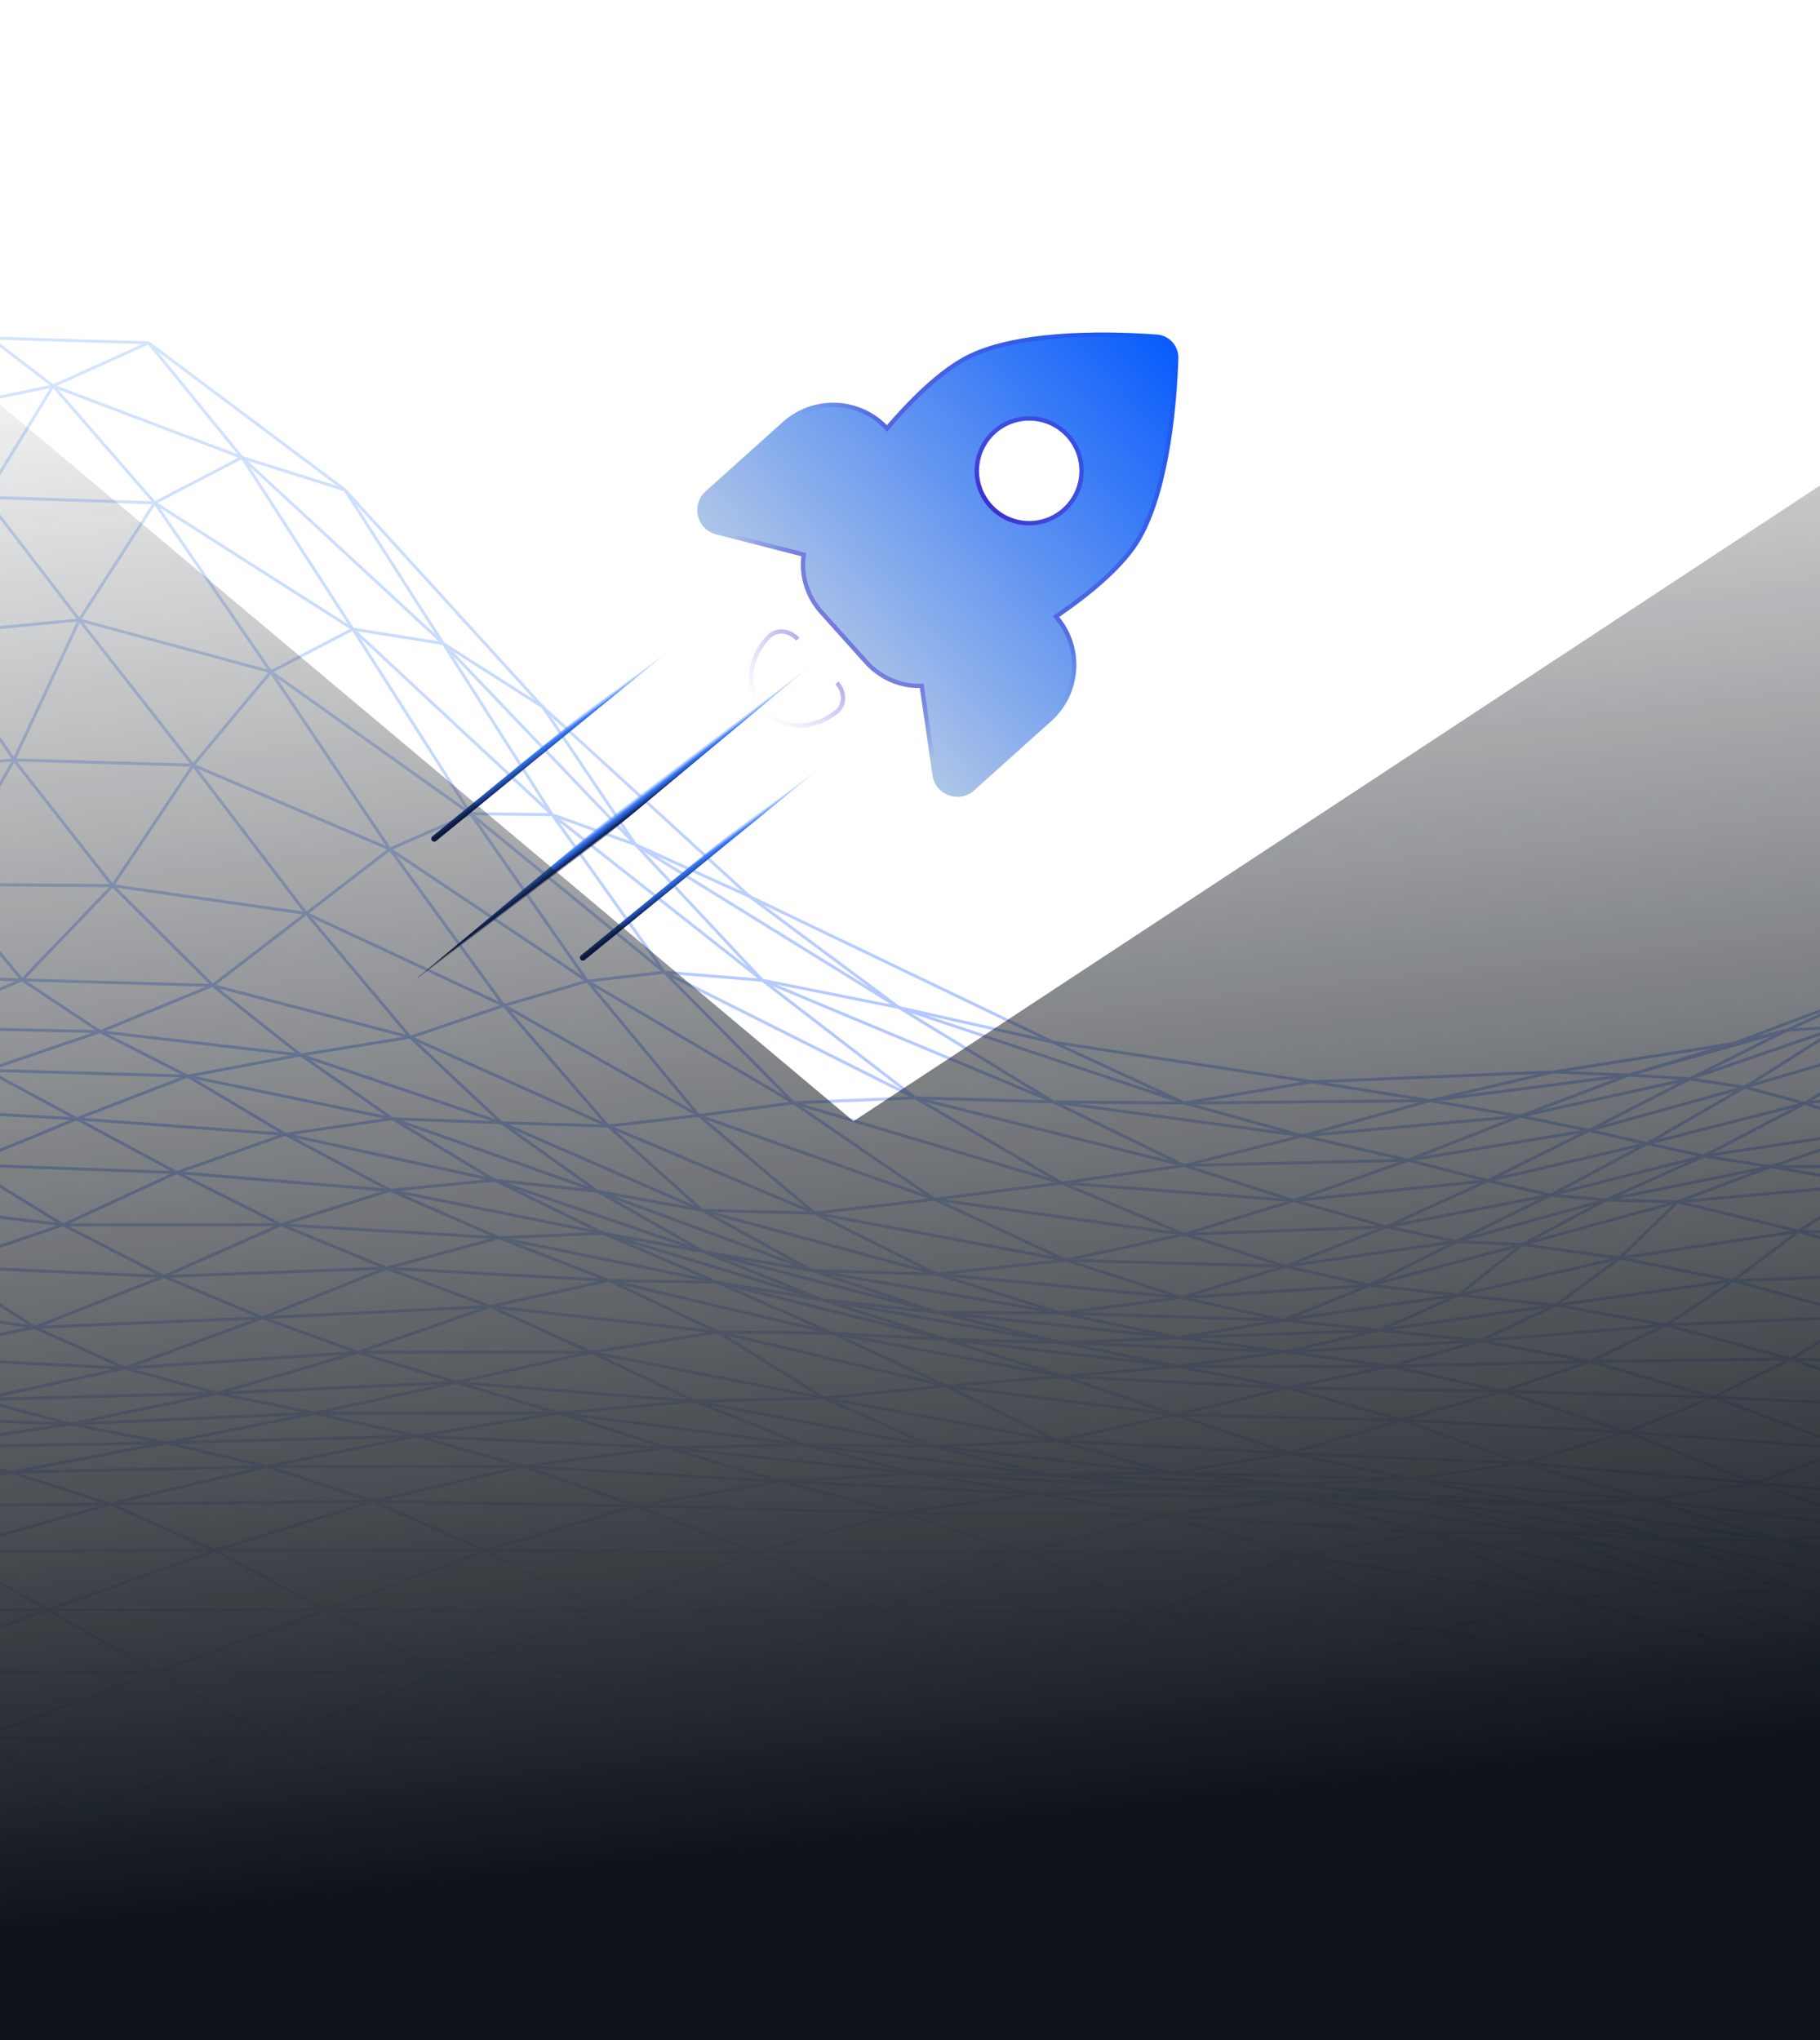 <svg width="306" height="343" viewBox="0 0 306 343" fill="none" xmlns="http://www.w3.org/2000/svg">
<g opacity="0.72">
</g>
<path opacity="0.3" d="M-230.371 132.912L-252.039 135.82M-230.371 132.912L-226.12 131.926M-230.371 132.912L-207.791 125.101M-252.039 135.82L-226.12 131.926M-252.039 135.82L-246.296 133.281M-226.12 131.926L-246.296 133.281M-226.12 131.926L-221.266 129.575M-226.12 131.926L-207.791 125.101M-226.12 131.926L-204.407 123.482M-246.296 133.281L-221.266 129.575M-246.296 133.281L-268.982 129.169M-246.296 133.281L-240.485 130.547M-221.266 129.575L-204.407 123.482M-221.266 129.575L-198.46 123.391M-221.266 129.575L-240.485 130.547M-221.266 129.575L-214.536 129.492M-207.791 125.101L-204.407 123.482M-207.791 125.101L-188.549 113.554M-204.407 123.482L-198.46 123.391M-204.407 123.482L-188.549 113.554M-204.407 123.482L-184.05 113.365M-198.46 123.391L-184.05 113.365M-198.46 123.391L-175.578 116.732M-198.46 123.391L-214.536 129.492M-198.46 123.391L-189.371 127.157M-188.549 113.554L-184.05 113.365M-188.549 113.554L-169.285 101.999M-184.05 113.365L-175.578 116.732M-184.05 113.365L-169.285 101.999M-184.05 113.365L-162.231 104.447M-175.578 116.732L-162.231 104.447M-175.578 116.732L-150.315 111.603M-175.578 116.732L-163.211 124.687M-175.578 116.732L-189.371 127.157M-169.285 101.999L-162.231 104.447M-169.285 101.999L-146.63 94.165M-162.231 104.447L-146.63 94.165M-162.231 104.447L-150.315 111.603M-162.231 104.447L-136.116 99.581M-146.63 94.165L-136.116 99.581M-146.63 94.165L-100.542 91.784M-268.982 129.169L-240.485 130.547M-268.982 129.169L-262.568 126.841M-240.485 130.547L-262.568 126.841M-240.485 130.547L-233.476 130.826M-240.485 130.547L-214.536 129.492M-262.568 126.841L-233.476 130.826M-262.568 126.841L-287.205 120.627M-262.568 126.841L-255.634 128.257M-233.476 130.826L-214.536 129.492M-233.476 130.826L-205.477 133.575M-233.476 130.826L-255.634 128.257M-233.476 130.826L-224.959 135.571M-214.536 129.492L-205.477 133.575M-214.536 129.492L-189.371 127.157M-150.315 111.603L-163.211 124.687M-150.315 111.603L-136.116 99.581M-150.315 111.603L-108.456 109.192M-150.315 111.603L-134.307 123.21M-163.211 124.687L-177.357 135.383M-163.211 124.687L-147.866 136.52M-163.211 124.687L-189.371 127.157M-163.211 124.687L-134.307 123.21M-205.477 133.575L-189.371 127.157M-205.477 133.575L-177.357 135.383M-205.477 133.575L-224.959 135.571M-205.477 133.575L-194.473 141.989M-189.371 127.157L-177.357 135.383M-177.357 135.383L-147.866 136.52M-177.357 135.383L-194.473 141.989M-177.357 135.383L-163.474 146.938M-147.866 136.52L-134.307 123.21M-147.866 136.52L-109.398 136.837M-147.866 136.52L-163.474 146.938M-147.866 136.52L-177.35 135.383L-163.474 146.938M-147.866 136.52L-131.27 149.838M-136.116 99.581L-108.456 109.192M-136.116 99.581L-100.542 91.784M-136.116 99.581L-81.369 95.716M-108.456 109.192L-81.369 95.716M-108.456 109.192L-67.026 104.085M-108.456 109.192L-134.307 123.21M-108.456 109.192L-87.496 121.199M-100.542 91.784L-81.369 95.716M-100.542 91.784L-54.975 85.028M-81.369 95.716L-67.026 104.085M-81.369 95.716L-54.975 85.028M-81.369 95.716L-48.252 87.589M-67.026 104.085L-48.252 87.589M-67.026 104.085L-41.108 96.673M-67.026 104.085L-87.496 121.199M-67.026 104.085L-55.42 116.702M-54.975 85.028L-48.252 87.589M-54.975 85.028L-30.812 74.738M-48.252 87.589L-41.108 96.673M-48.252 87.589L-30.812 74.738M-48.252 87.589L-28.695 77.917M-41.108 96.673L-28.695 77.917M-41.108 96.673L-22.371 89.118M-41.108 96.673L-32.47 111.316M-41.108 96.673L-55.42 116.702M-30.812 74.738L-28.695 77.917M-30.812 74.738L-16.771 64.231M-28.695 77.917L-16.771 64.231M-28.695 77.917L-22.371 89.118M-28.695 77.917L-12.897 69.436M-16.771 64.231L-12.897 69.436M-16.771 64.231L-1.585 56.826M-134.307 123.21L-109.398 136.837M-134.307 123.21L-87.496 121.199M-134.307 123.21L-109.391 136.837M-109.398 136.837L-131.27 149.838M-87.496 121.199L-109.391 136.837M-87.496 121.199L-72.445 135.164M-87.496 121.199L-55.42 116.702M-109.391 136.837L-72.445 135.164M-109.391 136.837L-131.27 149.838M-109.391 136.837L-92.35 150.169M-22.371 89.118L-32.47 111.316M-22.371 89.118L-12.897 69.436M-22.371 89.118L-2.512 83.597M-22.371 89.118L-11.82 106.624M-32.47 111.316L-55.42 116.702M-32.47 111.316L-45.064 132.415M-32.47 111.316L-21.911 129.605M-32.47 111.316L-11.82 106.624M-72.445 135.164L-55.42 116.702M-72.445 135.164L-45.064 132.415M-72.445 135.164L-92.35 150.169M-72.445 135.164L-61.381 149.763M-55.42 116.702L-45.064 132.415M-45.064 132.415L-61.381 149.763M-45.064 132.415L-35.086 149.122M-45.064 132.415L-21.911 129.605M-45.064 132.415L-35.078 149.122M-287.205 120.627L-255.634 128.257M-287.205 120.627L-280.558 124.4M-255.634 128.257L-280.558 124.4M-255.634 128.257L-248.014 134.456M-255.634 128.257L-224.959 135.571M-280.558 124.4L-248.014 134.456M-280.558 124.4L-306.944 123.602M-280.558 124.4L-273.858 133.432M-248.014 134.456L-224.959 135.571M-248.014 134.456L-215.455 144.527M-248.014 134.456L-273.858 133.432M-248.014 134.456L-240.214 144.625M-224.959 135.571L-215.455 144.527M-224.959 135.571L-194.473 141.989M-215.455 144.527L-194.473 141.989M-215.455 144.527L-182.708 153.19M-215.455 144.527L-240.214 144.625M-215.455 144.527L-206.261 155.246M-194.473 141.989L-182.708 153.19M-194.473 141.989L-163.474 146.938M-182.708 153.19L-163.474 146.938M-182.708 153.19L-149.607 158.997M-182.708 153.19L-172.217 163.344M-182.708 153.19L-206.261 155.246M-163.474 146.938L-149.607 158.997M-163.474 146.938L-131.27 149.838M-306.944 123.602L-273.858 133.432M-306.944 123.602L-300.515 136.95M-273.858 133.432L-300.515 136.95M-273.858 133.432L-266.396 146.267M-273.858 133.432L-240.214 144.625M-300.515 136.95L-266.396 146.267M-300.515 136.95L-328.243 145.605M-300.515 136.95L-293.574 152.339M-266.396 146.267L-240.214 144.625M-266.396 146.267L-231.908 155.563M-266.396 146.267L-293.574 152.339M-266.396 146.267L-258.528 158.945M-240.214 144.625L-231.908 155.563M-240.214 144.625L-206.261 155.246M-149.607 158.997L-172.217 163.344M-149.607 158.997L-131.27 149.838M-149.607 158.997L-114.681 160.768M-149.607 158.997L-172.217 163.351M-149.607 158.997L-138.317 167.005M-172.217 163.344L-197.247 163.54M-172.217 163.344L-162.608 168.91M-172.217 163.344L-206.261 155.246M-231.908 155.563L-206.261 155.246M-231.908 155.563L-197.247 163.54M-231.908 155.563L-258.528 158.945M-231.908 155.563L-223.256 164.775M-206.261 155.246L-197.247 163.54M-206.261 155.246L-172.217 163.351M-197.247 163.54L-162.608 168.91M-197.247 163.54L-172.217 163.351M-197.247 163.54L-223.256 164.775M-197.247 163.54L-187.924 169.204M-162.608 168.91L-138.317 167.005M-162.608 168.91L-128.511 170.266M-162.608 168.91L-172.217 163.351M-162.608 168.91L-187.924 169.204M-162.608 168.91L-152.689 171.607M-172.217 163.351L-138.317 167.005M-131.27 149.838L-114.681 160.768M-131.27 149.838L-92.35 150.169M-114.681 160.768L-92.35 150.169M-114.681 160.768L-82.032 161.664M-114.681 160.768L-138.317 167.005M-114.681 160.768L-105.863 167.494M-92.35 150.169L-82.032 161.664M-92.35 150.169L-61.381 149.763M-82.032 161.664L-61.381 149.763M-82.032 161.664L-52.993 162.704M-82.032 161.664L-105.863 167.494M-82.032 161.664L-75.317 169.053M-61.381 149.763L-52.993 162.704M-61.381 149.763L-35.086 149.122M-61.381 149.763L-52.993 162.711L-35.086 149.122M-52.993 162.704L-35.086 149.122M-52.993 162.704L-25.197 163.781M-52.993 162.704L-45.479 171.019M-52.993 162.704L-75.317 169.053M-35.086 149.122L-25.197 163.781M-21.911 129.605L-35.078 149.122M-21.911 129.605L-11.82 106.624M-21.911 129.605L2.349 127.76M-21.911 129.605L-9.589 148.685M-35.078 149.122L-9.589 148.685M-35.078 149.122L-25.197 163.781M-138.317 167.005L-128.511 170.266M-138.317 167.005L-105.863 167.494M-138.317 167.005L-105.871 167.494M-128.511 170.266L-105.871 167.494M-128.511 170.266L-105.863 167.494M-128.511 170.266L-96.292 171.878M-128.511 170.266L-152.689 171.607M-128.511 170.266L-118.578 172.857M-105.863 167.494L-96.292 171.878M-105.863 167.494L-75.317 169.053M-105.871 167.494L-75.317 169.053M-105.871 167.494L-96.292 171.878M-25.197 163.781L-45.479 171.019M-25.197 163.781L-9.589 148.685M-25.197 163.781L3.721 164.745M-25.197 163.781L-15.151 172.714M-45.479 171.019L-65.172 174.838M-45.479 171.019L-34.159 177.927M-45.479 171.019L-75.317 169.053M-45.479 171.019L-15.151 172.714M-96.292 171.878L-75.317 169.053M-96.292 171.878L-65.172 174.838M-96.292 171.878L-118.578 172.857M-96.292 171.878L-85.801 176.827M-75.317 169.053L-65.172 174.838M-65.172 174.838L-34.159 177.927M-65.172 174.838L-85.801 176.827M-65.172 174.838L-53.513 181.851M-34.159 177.927L-15.151 172.714M-34.159 177.927L-2.225 179.93M-34.159 177.927L-53.513 181.851M-34.159 177.927L-20.894 186.198M-12.897 69.436L-2.512 83.597M-12.897 69.436L-1.585 56.826M-12.897 69.436L8.929 64.893M-12.897 69.436L-2.512 83.604L8.929 64.893M-2.512 83.597L8.929 64.893M-2.512 83.597L26.007 84.538M-2.512 83.597L-11.82 106.624M-2.512 83.597L13.346 104.228M-1.585 56.826L8.929 64.893M-1.585 56.826L24.982 57.639M8.929 64.893L26.007 84.538M8.929 64.893L24.982 57.639M8.929 64.893L40.681 76.908M26.007 84.538L40.681 76.908M26.007 84.538L59.327 105.772M26.007 84.538L13.346 104.228M26.007 84.538L45.543 112.943M24.982 57.639L40.681 76.908M24.982 57.639L57.993 82.354M40.681 76.908L59.327 105.772M40.681 76.908L57.993 82.354M40.681 76.908L74.522 108.19M59.327 105.772L74.522 108.19M59.327 105.772L92.843 136.957M59.327 105.772L79.119 136.807M59.327 105.772L45.543 112.943M57.993 82.354L74.522 108.19M57.993 82.354L91.261 118.849M74.522 108.19L91.261 118.849M74.522 108.19L92.843 136.957M74.522 108.19L106.854 142.004M91.261 118.849L106.854 142.004M91.261 118.849L126.073 150.742M-11.82 106.624L2.349 127.76M-11.82 106.624L13.346 104.228M2.349 127.76L13.346 104.228M2.349 127.76L32.474 128.641M2.349 127.76L-9.589 148.685M2.349 127.76L18.923 148.896M13.346 104.228L32.474 128.641M13.346 104.228L45.543 112.943M13.346 104.228L32.474 128.649L45.543 112.943M92.843 136.957L79.119 136.807M92.843 136.957L106.854 142.004M92.843 136.957L128.176 164.798M92.843 136.957L111.708 163.449M79.119 136.807L65.553 142.75M79.119 136.807L98.752 164.948M79.119 136.807L45.543 112.943M79.119 136.807L111.708 163.449M32.474 128.641L45.543 112.943M32.474 128.641L65.553 142.75M32.474 128.641L18.923 148.896M32.474 128.641L51.497 153.574M45.543 112.943L65.553 142.75M65.553 142.75L98.752 164.948M65.553 142.75L51.497 153.574M65.553 142.75L84.719 169.046M98.752 164.948L111.708 163.449M98.752 164.948L133.429 185.407M98.752 164.948L84.719 169.046M98.752 164.948L117.481 187.538M106.854 142.004L128.176 164.798M106.854 142.004L126.073 150.742M106.854 142.004L151.148 169.385M128.176 164.798L151.148 169.385M128.176 164.798L177.119 185.256M128.176 164.798L111.708 163.449M128.176 164.798L153.861 184.57M126.073 150.742L151.148 169.385M126.073 150.742L177.059 175.208M151.148 169.385L177.119 185.256M151.148 169.385L177.059 175.208M151.148 169.385L199.172 185.444M177.119 185.256L199.172 185.444M177.119 185.256L219.031 190.958M177.119 185.256L153.861 184.57M177.119 185.256L199.097 195.945M177.059 175.208L199.172 185.444M177.059 175.208L220.584 181.874L199.172 185.444M199.172 185.444L219.031 190.958M199.172 185.444L220.591 181.874M199.172 185.444L240.496 185.038M199.172 185.444L219.039 190.958M219.031 190.958L199.097 195.945M111.708 163.449L133.429 185.407M111.708 163.449L153.861 184.57M133.429 185.407L153.861 184.57M133.429 185.407L178.521 198.882M133.429 185.407L117.481 187.538M133.429 185.407L157.102 201.624M153.861 184.57L178.521 198.882M153.861 184.57L199.097 195.945M178.521 198.882L199.097 195.945M178.521 198.882L217.532 201.85M178.521 198.882L157.102 201.624M178.521 198.882L199.119 207.515M199.097 195.945L217.532 201.85M199.097 195.945L219.039 190.958M199.097 195.945L236.758 195.056M199.097 195.945L217.539 201.85M217.532 201.85L199.119 207.515M-9.589 148.685L3.721 164.745M-9.589 148.685L18.923 148.896M3.721 164.745L18.923 148.896M3.721 164.745L35.76 165.671M3.721 164.745L-15.151 172.714M3.721 164.745L16.843 173.445M18.923 148.896L35.76 165.671M18.923 148.896L51.497 153.574M35.76 165.671L51.497 153.574M35.76 165.671L68.989 174.379M35.76 165.671L16.843 173.445M35.76 165.671L50.547 177.362M51.497 153.574L68.989 174.379M51.497 153.574L84.719 169.046M68.989 174.379L84.719 169.046M68.989 174.379L102.257 189.308M68.989 174.379L84.297 188.759M68.989 174.379L50.547 177.362M84.719 169.046L102.257 189.308M84.719 169.046L117.481 187.538M-15.151 172.714L-2.225 179.93M-15.151 172.714L16.843 173.445M-2.225 179.93L16.843 173.445M-2.225 179.93L31.547 180.917M-2.225 179.93L-20.894 186.198M-2.225 179.93L12.886 188.096M16.843 173.445L31.547 180.917M16.843 173.445L50.547 177.362M102.257 189.308L84.297 188.759M102.257 189.308L117.481 187.538M102.257 189.308L136.979 203.959M102.257 189.308L118.054 203.492M84.297 188.759L65.997 188.081M84.297 188.759L100.455 200.283M84.297 188.759L50.547 177.362M84.297 188.759L118.054 203.492M31.547 180.917L50.547 177.362M31.547 180.917L65.997 188.081M31.547 180.917L12.886 188.096M31.547 180.917L47.984 190.702M50.547 177.362L65.997 188.081M65.997 188.081L100.455 200.283M65.997 188.081L47.984 190.702M65.997 188.081L83.144 198.415M100.455 200.283L118.054 203.492M100.455 200.283L136.557 213.616M100.455 200.283L83.144 198.415M100.455 200.283L118.303 210.437M117.481 187.538L136.979 203.959M117.481 187.538L157.102 201.624M136.979 203.959L157.102 201.624M136.979 203.959L179.215 211.861M136.979 203.959L118.054 203.492M136.979 203.959L157.486 214.204M157.102 201.624L179.215 211.861M157.102 201.624L199.119 207.515M179.215 211.861L199.119 207.515M179.215 211.861L216.092 212.893M179.215 211.861L157.486 214.204M179.215 211.861L198.622 218.143M199.119 207.515L216.092 212.893M216.092 212.893L198.622 218.143M118.054 203.492L136.557 213.616M118.054 203.492L157.486 214.204M136.557 213.616L157.486 214.204M136.557 213.616L178.393 220.772M136.557 213.616L118.303 210.437M136.557 213.616L157.652 220.644M157.486 214.204L178.393 220.772M157.486 214.204L198.622 218.143M178.393 220.772L198.622 218.143M178.393 220.772L215.798 221.947M178.393 220.772L157.652 220.644M178.393 220.772L198.23 224.9M198.622 218.143L215.798 221.947M215.798 221.947L198.23 224.9M215.798 221.947L230.254 216.094M215.798 221.947L245.214 217.729M215.798 221.947L198.629 218.143M215.798 221.947L232.002 223.627M-328.243 145.605L-293.574 152.339M-328.243 145.605L-321.86 162.824M-293.574 152.339L-321.86 162.824M-293.574 152.339L-286.196 166.394M-293.574 152.339L-258.528 158.945M-321.86 162.824L-286.196 166.394M-321.86 162.824L-351.381 176.352M-321.86 162.824L-315.016 177.558M-286.196 166.394L-258.528 158.945M-286.196 166.394L-250.298 169.091M-286.196 166.394L-315.016 177.558M-286.196 166.394L-278.44 177.128M-258.528 158.945L-250.298 169.091M-258.528 158.945L-223.256 164.775M-250.298 169.091L-223.256 164.775M-250.298 169.091L-214.28 170.929M-250.298 169.091L-278.44 177.128M-250.298 169.091L-241.729 175.735M-223.256 164.775L-214.28 170.929M-223.256 164.775L-187.924 169.204M-214.28 170.929L-187.924 169.204M-214.28 170.929L-178.284 171.923M-214.28 170.929L-204.987 174.055M-214.28 170.929L-241.729 175.735M-187.924 169.204L-178.284 171.923M-187.924 169.204L-152.689 171.607M-351.381 176.352L-315.016 177.558M-351.381 176.352L-345.11 190.664L-315.016 177.558M-315.016 177.558L-345.11 190.657M-315.016 177.558L-307.773 188.148M-315.016 177.558L-278.44 177.128M-345.11 190.657L-307.773 188.148M-345.11 190.657L-376.622 202.566M-345.11 190.657L-338.425 200.027M-307.773 188.148L-278.44 177.128M-307.773 188.148L-270.331 183.915M-307.773 188.148L-338.425 200.027M-307.773 188.148L-300.176 194.348M-278.44 177.128L-270.331 183.915M-278.44 177.128L-241.729 175.735M-178.284 171.923L-204.987 174.055M-178.284 171.923L-152.689 171.607M-178.284 171.923L-142.56 172.631M-178.284 171.923L-168.298 172.759M-204.987 174.055L-232.835 179.283M-204.987 174.055L-195.347 175.577M-204.987 174.055L-241.729 175.735M-204.987 174.055L-168.298 172.759M-270.331 183.915L-241.729 175.735M-270.331 183.915L-232.835 179.283M-270.331 183.915L-300.176 194.348M-270.331 183.915L-261.889 187.516M-241.729 175.735L-232.835 179.283M-232.835 179.283L-195.347 175.577M-232.835 179.283L-261.889 187.516M-232.835 179.283L-223.603 181.497M-195.347 175.577L-168.298 172.759M-195.347 175.577L-157.86 175.509M-195.347 175.577L-223.603 181.497M-195.347 175.577L-185.316 178.296M-152.689 171.607L-142.56 172.631M-152.689 171.607L-118.578 172.857M-142.56 172.631L-118.578 172.857M-142.56 172.631L-107.966 176.917M-142.56 172.631L-168.298 172.759M-142.56 172.631L-131.978 175.923M-118.578 172.857L-107.966 176.917M-118.578 172.857L-85.801 176.827M-107.966 176.917L-85.801 176.827M-107.966 176.917L-74.073 183.727M-107.966 176.917L-131.978 175.923M-107.966 176.917L-96.382 183.667M-85.801 176.827L-74.073 183.727M-85.801 176.827L-53.513 181.851M-74.073 183.727L-53.513 181.851M-74.073 183.727L-40.241 190.792M-74.073 183.727L-61.065 193.127M-74.073 183.727L-96.382 183.667M-53.513 181.851L-40.241 190.792M-53.513 181.851L-20.894 186.198M-168.298 172.759L-157.86 175.509M-168.298 172.759L-131.978 175.923M-157.86 175.509L-131.978 175.923M-157.86 175.509L-120.703 182.635M-157.86 175.509L-185.316 178.296M-157.86 175.509L-146.992 182.484M-131.978 175.923L-120.703 182.635M-131.978 175.923L-96.382 183.667M-40.241 190.792L-61.065 193.127M-40.241 190.792L-20.894 186.198M-40.241 190.792L-5.828 195.817M-40.241 190.792L-25.552 201.481M-61.065 193.127L-96.382 183.667M-61.065 193.127L-83.849 193.474M-61.065 193.127L-47.016 204.675M-61.065 193.127L-25.552 201.481M-61.065 193.127L-25.552 201.489M-120.703 182.635L-96.382 183.667M-120.703 182.635L-83.849 193.474M-120.703 182.635L-146.992 182.484M-120.703 182.635L-108.803 192.977M-96.382 183.667L-83.849 193.474M-83.849 193.474L-108.803 192.977M-83.849 193.474L-70.667 205.835M-83.849 193.474L-47.016 204.675M-376.622 202.566L-338.425 200.027M-376.622 202.566L-370.547 209.563M-338.425 200.027L-370.547 209.563M-338.425 200.027L-331.409 204.848M-338.425 200.027L-300.176 194.348M-370.547 209.563L-331.409 204.848M-370.547 209.563L-404.221 217.751M-370.547 209.563L-364.171 215.16M-331.409 204.848L-300.176 194.348M-331.409 204.848L-292.278 197.918M-331.409 204.848L-364.171 215.16M-331.409 204.848L-324.113 209.789M-300.176 194.348L-292.278 197.918M-300.176 194.348L-261.889 187.516M-292.278 197.918L-261.889 187.516M-292.278 197.918L-253.132 190.951M-292.278 197.918L-324.113 209.789M-292.278 197.918L-284.055 203.462M-261.889 187.516L-253.132 190.951M-261.889 187.516L-223.603 181.497M-253.132 190.951L-223.603 181.497M-253.132 190.951L-213.986 186.122M-253.132 190.951L-243.997 198.024M-253.132 190.951L-284.055 203.462M-223.603 181.497L-213.986 186.122M-223.603 181.497L-185.316 178.296M-404.221 217.751L-364.171 215.16M-404.221 217.751L-398.508 224.832L-364.171 215.16M-364.171 215.16L-324.113 209.789M-364.171 215.16L-324.121 209.789M-364.171 215.16L-357.493 221.495L-324.121 209.789M-324.113 209.789L-284.055 203.462M-324.121 209.789L-284.055 203.462M-324.121 209.789L-316.471 216.637L-284.055 203.462M-213.986 186.122L-243.997 198.024M-213.986 186.122L-185.316 178.296M-213.986 186.122L-174.84 186.258M-213.986 186.122L-203.924 195.297M-243.997 198.024L-284.055 203.462M-243.997 198.024L-275.448 211.755L-284.055 203.462M-243.997 198.024L-203.924 195.297M-243.997 198.024L-234.418 208.336L-203.924 195.297M-185.316 178.296L-174.84 186.258M-185.316 178.296L-146.992 182.484M-174.84 186.258L-146.992 182.484M-174.84 186.258L-135.686 194.137M-174.84 186.258L-203.924 195.297M-174.84 186.258L-163.851 199.251M-146.992 182.484L-135.686 194.137M-146.992 182.484L-108.803 192.977M-135.686 194.137L-108.803 192.977M-135.686 194.137L-96.525 206.302M-135.686 194.137L-163.851 199.251M-135.686 194.137L-123.778 208.532M-108.803 192.977L-96.525 206.302M-108.803 192.977L-70.667 205.835M-96.525 206.302L-70.667 205.835M-96.525 206.302L-57.364 218.896M-96.525 206.302L-83.698 219.8M-96.525 206.302L-123.778 208.532M-70.667 205.835L-47.016 204.675M-70.667 205.835L-57.364 218.896M-70.667 205.835L-32.485 217.194M-47.016 204.675L-25.552 201.481M-47.016 204.675L-9.935 212.908M-47.016 204.675L-25.552 201.489M-47.016 204.675L-32.485 217.194M-203.924 195.297L-163.851 199.251M-203.924 195.297L-193.38 208.456L-163.851 199.251M-163.851 199.251L-123.778 208.532M-163.851 199.251L-152.343 214.06L-123.778 208.532M-57.364 218.896L-83.698 219.8M-57.364 218.896L-32.485 217.194M-57.364 218.896L-18.196 228.056M-57.364 218.896L-43.61 229.811M-83.698 219.8L-123.778 208.532M-83.698 219.8L-111.297 222.595L-123.778 208.532M-83.698 219.8L-43.61 229.811M-83.698 219.8L-70.252 231.423L-43.61 229.811M-20.894 186.198L-5.828 195.817M-20.894 186.198L12.886 188.096M-5.828 195.817L12.886 188.096M-5.828 195.817L29.715 197.135M-5.828 195.817L-25.552 201.481M-5.828 195.817L10.61 205.933M12.886 188.096L29.715 197.135M12.886 188.096L47.984 190.702M29.715 197.135L47.984 190.702M29.715 197.135L65.59 200.118M29.715 197.135L10.61 205.933M29.715 197.135L47.246 205.903M47.984 190.702L65.59 200.118M47.984 190.702L83.144 198.415M65.59 200.118L83.144 198.415M65.59 200.118L101.465 207.356M65.59 200.118L83.875 208.095M65.59 200.118L47.246 205.903M83.144 198.415L101.465 207.356M83.144 198.415L118.303 210.437M-25.552 201.481L-9.935 212.908M-25.552 201.481L10.61 205.933M-9.935 212.908L10.61 205.933M-9.935 212.908L-25.552 201.489M-9.935 212.908L27.537 214.61M-9.935 212.908L-32.485 217.194M-9.935 212.908L5.831 223.16M-25.552 201.489L10.61 205.933M10.61 205.933L27.537 214.61M10.61 205.933L47.246 205.903M101.465 207.356L83.875 208.095M101.465 207.356L118.303 210.437M101.465 207.356L138.252 218.52M101.465 207.356L120.511 215.552M83.875 208.095L64.965 213.209M83.875 208.095L102.392 215.273M83.875 208.095L47.246 205.903M83.875 208.095L120.511 215.552M27.537 214.61L47.246 205.903M27.537 214.61L64.957 213.209M27.537 214.61L5.831 223.16M27.537 214.61L44.133 221.555M47.246 205.903L64.957 213.209M47.246 205.903L64.965 213.209M64.957 213.209L44.133 221.555M64.965 213.209L102.392 215.273M64.965 213.209L44.133 221.555M64.965 213.209L82.412 219.65M102.392 215.273L120.511 215.552M102.392 215.273L139.941 224.139M102.392 215.273L82.412 219.65M102.392 215.273L120.699 223.943M118.303 210.437L138.252 218.52M118.303 210.437L157.652 220.644M138.252 218.52L157.652 220.644M138.252 218.52L178.567 225.728M138.252 218.52L120.511 215.552M138.252 218.52L158.933 225.171M157.652 220.644L178.567 225.728M157.652 220.644L198.23 224.9M178.567 225.728L198.23 224.9M178.567 225.728L216.152 227.28M178.567 225.728L158.933 225.171M178.567 225.728L198.042 229.698M198.23 224.9L216.152 227.28M198.23 224.9L232.002 223.627M198.23 224.9L216.16 227.28M216.152 227.28L198.042 229.698M120.511 215.552L139.941 224.139M120.511 215.552L158.933 225.171M139.941 224.139L158.933 225.171M139.941 224.139L178.747 231.393M139.941 224.139L120.699 223.943M139.941 224.139L159.099 233.02M158.933 225.171L178.747 231.393M158.933 225.171L198.042 229.698M178.747 231.393L198.042 229.698M178.747 231.393L216.529 233.336M178.747 231.393L159.099 233.02M178.747 231.393L197.642 237.863M198.042 229.698L216.529 233.336M216.529 233.336L197.642 237.863M216.529 233.336L233.818 229.706M216.529 233.336L252.638 233.894M216.529 233.336L198.049 229.698M216.529 233.336L235.71 238.745M-32.485 217.194L-18.196 228.056M-32.485 217.194L5.831 223.16M-18.196 228.056L5.831 223.16M-18.196 228.056L20.98 230.022M-18.196 228.056L-43.61 229.811M-18.196 228.056L-3.522 235.302M5.831 223.16L20.98 230.022M5.831 223.16L44.133 221.555M20.98 230.022L44.133 221.555M20.98 230.022L60.179 227.363M20.98 230.022L-3.522 235.302M20.98 230.022L36.596 234.24M44.133 221.555L60.179 227.363M44.133 221.555L82.412 219.65M60.179 227.363L82.412 219.65M60.179 227.363L99.37 227.348M60.179 227.363L76.722 232.41M60.179 227.363L36.596 234.24M82.412 219.65L99.37 227.348M82.412 219.65L120.699 223.943M-43.61 229.811L-3.522 235.302M-43.61 229.811L-29.2 237.908L-3.522 235.302M-3.522 235.302L36.596 234.24M-3.522 235.302L11.861 239.415L36.596 234.24M99.37 227.348L76.722 232.41M99.37 227.348L120.699 223.943M99.37 227.348L138.554 235.031M99.37 227.348L116.848 235.588M76.722 232.41L36.596 234.24M76.722 232.41L52.936 237.6L36.596 234.24M76.722 232.41L116.848 235.588M76.722 232.41L94.011 237.577L116.848 235.588M120.699 223.943L138.554 235.031M120.699 223.943L159.099 233.02M138.554 235.031L159.099 233.02M138.554 235.031L177.722 242.202M138.554 235.031L116.848 235.588M138.554 235.031L156.928 243.181M159.099 233.02L177.722 242.202M159.099 233.02L197.642 237.863M177.722 242.202L197.642 237.863M177.722 242.202L216.898 244.341M177.722 242.202L156.928 243.181M177.722 242.202L197.009 247.648M197.642 237.863L216.898 244.341M197.642 237.863L235.71 238.745M216.898 244.341L197.009 247.648M216.898 244.341L235.71 238.745M216.898 244.341L256.097 245.991M216.898 244.341L237.12 248.62M116.848 235.588L156.928 243.181M116.848 235.588L135.087 242.872L156.928 243.181M156.928 243.181L197.009 247.648M156.928 243.181L176.147 247.912L197.009 247.648M197.009 247.648L237.12 248.62M197.009 247.648L217.223 249.554L237.12 248.62M220.591 181.874L240.496 185.038M220.591 181.874L261.124 180.224M240.496 185.038L219.039 190.958M240.496 185.038L255.577 187.666M240.496 185.038L261.124 180.224M240.496 185.038L273.892 180.736M219.039 190.958L255.577 187.666M219.039 190.958L236.758 195.056M255.577 187.666L273.892 180.736M255.577 187.666L284.089 181.377M255.577 187.666L236.758 195.056M255.577 187.666L267.214 190.032M261.124 180.224L273.892 180.736M261.124 180.224L291.407 175.449M273.892 180.736L284.089 181.377M273.892 180.736L291.407 175.449M273.892 180.736L300.413 173.204M284.089 181.377L300.413 173.204M284.089 181.377L309.45 172.646M284.089 181.377L267.214 190.032M284.089 181.377L293.344 182.793M291.407 175.449L300.413 173.204M291.407 175.449L315.675 166.304M300.413 173.204L309.45 172.646M300.413 173.204L315.675 166.304M300.413 173.204L324.636 162.101M309.45 172.646L324.636 162.101M309.45 172.646L336.552 162.041M309.45 172.646L320.378 174.801M309.45 172.646L293.344 182.793M315.675 166.304L324.636 162.101M315.675 166.304L338.135 151.57M324.636 162.101L338.135 151.57M324.636 162.101L336.552 162.041M324.636 162.101L351.113 147.104M338.135 151.57L351.113 147.104M338.135 151.57L362.524 132.121M236.758 195.056L217.539 201.85M236.758 195.056L250.151 198.506M236.758 195.056L267.214 190.032M236.758 195.056L267.206 190.032M217.539 201.85L250.151 198.506M217.539 201.85L199.127 207.515M217.539 201.85L233.11 206.257M250.151 198.506L267.206 190.032M250.151 198.506L267.214 190.032M250.151 198.506L276.944 192.269M250.151 198.506L233.11 206.257M250.151 198.506L260.695 200.916M267.214 190.032L276.944 192.269M267.214 190.032L293.344 182.793M267.206 190.032L293.344 182.793M267.206 190.032L276.944 192.269M336.552 162.041L320.378 174.801M336.552 162.041L351.113 147.104M336.552 162.041L368.568 151.021M336.552 162.041L353.532 167.524M320.378 174.801L303.466 185.497M320.378 174.801L335.256 180.548M320.378 174.801L293.344 182.793M320.378 174.801L353.532 167.524M276.944 192.269L293.344 182.793M276.944 192.269L303.466 185.497M276.944 192.269L260.695 200.916M276.944 192.269L286.5 194.355M293.344 182.793L303.466 185.497M303.466 185.497L335.256 180.548M303.466 185.497L286.5 194.355M303.466 185.497L316.406 189.828M335.256 180.548L353.532 167.524M335.256 180.548L374.545 178.77M335.256 180.548L316.406 189.828M335.256 180.548L356.298 190.619M351.113 147.104L368.568 151.021M351.113 147.104L362.524 132.121M351.113 147.104L365.584 139.714L374.605 148.603M368.568 151.021L373.309 147.058L374.605 148.603M368.568 151.021L388.119 168.556M368.568 151.021L353.532 167.524M368.568 151.021L383.024 168.006M362.524 132.121L374.605 148.603M362.524 132.121L375.186 163.705M374.605 148.603L388.119 168.556M374.605 148.603L375.186 163.705M374.605 148.603L388.073 171.441L394.382 172.82M374.605 148.603L394.382 172.82M388.119 168.556L394.382 172.82M388.119 168.556L397.223 172.564L420.904 156.836M388.119 168.556L385.79 166.99L383.024 168.006M388.119 168.556L406.765 172.353M388.119 168.556L394.849 172.315L420.904 156.836M375.186 163.705L394.382 172.82M375.186 163.705L381.848 173.882L391.706 173.965L406.335 162.319M394.382 172.82L420.904 156.836M394.382 172.82L406.335 162.319M394.382 172.82L437.13 133.869M420.904 156.836L437.13 133.869M420.904 156.836L465.408 110.277M420.904 156.836L446.174 136.543M420.904 156.836L406.765 172.353M406.335 162.319L437.13 133.869M406.335 162.319L456.025 105.479M437.13 133.869L456.025 105.479M437.13 133.869L465.408 110.277M437.13 133.869L488.222 75.989M456.025 105.479L488.222 75.989M456.025 105.479L510.847 41.045M353.532 167.524L374.545 178.77M353.532 167.524L383.024 168.006M374.545 178.77L383.024 168.006M374.545 178.77L398.459 179.486M374.545 178.77L356.298 190.619M374.545 178.77L391.02 190.258M383.024 168.006L398.459 179.486M383.024 168.006L406.765 172.353M465.408 110.277L446.174 136.543M465.408 110.277L488.222 75.989M465.408 110.277L510.847 68.245M465.408 110.277L486.903 103.543M446.174 136.543L406.765 172.353M446.174 136.543L430.423 156.271M446.174 136.543L467.466 128.212M446.174 136.543L486.903 103.543M398.459 179.486L406.765 172.353M398.459 179.486L430.423 156.271M398.459 179.486L391.02 190.258M398.459 179.486L417.58 174.477M406.765 172.353L430.423 156.271M430.423 156.271L417.58 174.477M430.423 156.271L453.236 142.682M430.423 156.271L467.466 128.212M199.127 207.515L233.11 206.257M199.127 207.515L216.1 212.893M233.11 206.257L216.1 212.893M233.11 206.257L244.867 208.727M233.11 206.257L260.695 200.916M216.1 212.893L244.867 208.727M216.1 212.893L198.629 218.143M216.1 212.893L230.254 216.094M244.867 208.727L260.695 200.916M244.867 208.727L270.01 201.752M244.867 208.727L230.261 216.094M244.867 208.727L255.946 209.232M244.867 208.727L230.254 216.094M260.695 200.916L270.01 201.752M260.695 200.916L286.5 194.355M270.01 201.752L286.5 194.355M270.01 201.752L297.753 196.133M270.01 201.752L255.946 209.232M270.01 201.752L282.039 202.054M286.5 194.355L297.753 196.133M286.5 194.355L316.406 189.828M297.753 196.133L316.406 189.828M297.753 196.133L334.299 196.028M297.753 196.133L314.718 199.131M297.753 196.133L282.039 202.054M316.406 189.828L334.299 196.028M316.406 189.828L356.298 190.619M198.629 218.143L230.254 216.094M230.254 216.094L245.214 217.729M245.214 217.729L255.946 209.232M245.214 217.729L230.261 216.094M245.214 217.729L272.346 211.507M245.214 217.729L232.002 223.627M245.214 217.729L261.576 219.446M230.261 216.094L255.946 209.232M255.946 209.232L272.346 211.507M255.946 209.232L282.039 202.054M334.299 196.028L314.718 199.131M334.299 196.028L356.298 190.619M334.299 196.028L380.989 203.319M334.299 196.028L360.165 205.021M314.718 199.131L302.426 206.995M314.718 199.131L340.682 207.899M314.718 199.131L282.039 202.054M314.718 199.131L360.165 205.021M272.346 211.507L282.039 202.054M272.346 211.507L302.426 206.995M272.346 211.507L261.576 219.446M272.346 211.507L291.414 215.296M282.039 202.054L302.426 206.995M302.426 206.995L340.682 207.899M302.426 206.995L291.414 215.296M302.426 206.995L325.797 214.023M340.682 207.899L360.165 205.021M340.682 207.899L388.089 215.492M340.682 207.899L325.797 214.023M340.682 207.899L369.005 218.452M356.298 190.619L380.989 203.319M356.298 190.619L391.02 190.258M380.989 203.319L391.02 190.258M380.989 203.319L409.38 189.858M380.989 203.319L360.165 205.021M380.989 203.319L400.117 205.232M391.02 190.258L409.38 189.858M391.02 190.258L417.58 174.477M409.38 189.858L417.58 174.477M409.38 189.858L441.034 156.241M409.38 189.858L400.117 205.232M409.38 189.858L430.551 175.772M417.58 174.477L441.034 156.241M417.58 174.477L453.236 142.682M441.034 156.241L453.236 142.682M441.034 156.241L472.839 141.575M441.034 156.241L465.506 144.053M441.034 156.241L430.551 175.772M453.236 142.682L467.466 128.212M453.236 142.682L472.839 141.575M453.236 142.682L483.557 136.189M467.466 128.212L486.903 103.543M467.466 128.212L501.2 116.943M467.466 128.212L483.557 136.189M360.165 205.021L388.089 215.492M360.165 205.021L400.117 205.232M388.089 215.492L400.117 205.232M388.089 215.492L420.135 197.67M388.089 215.492L369.005 218.452M388.089 215.492L408.543 216.87M400.117 205.232L420.135 197.67M400.117 205.232L430.551 175.772M472.839 141.575L468.611 141.175L465.506 144.053M472.839 141.575L483.557 136.189M472.839 141.575L497.01 156.082M472.839 141.575L490.513 151.766M465.506 144.053L453.357 164.489M465.506 144.053L485.064 155.118M465.506 144.053L430.551 175.772M465.506 144.053L490.513 151.766M420.135 197.67L430.551 175.772M420.135 197.67L453.357 164.489M420.135 197.67L408.543 216.87M420.135 197.67L441.456 193.21M430.551 175.772L453.357 164.489M453.357 164.489L485.064 155.118M453.357 164.489L441.456 193.21M453.357 164.489L476.872 170.831M485.064 155.118L488.817 151.518L490.513 151.766M485.064 155.118L509.34 173.136M485.064 155.118L488.817 151.525L490.513 151.766M485.064 155.118L476.872 170.831M485.064 155.118L505.202 177.279M488.222 75.989L510.847 68.245M488.222 75.989L510.847 41.045M488.222 75.989L534.716 30.741M510.847 68.245L534.716 30.741M510.847 68.245L547.657 48.405M510.847 68.245L486.903 103.543M510.847 68.245L524.278 84.448M510.847 41.045L534.716 30.741M510.847 41.045L550.634 8M534.716 30.741L547.657 48.405M534.716 30.741L550.634 8M534.716 30.741L567.765 21.634M547.657 48.405L567.765 21.634M547.657 48.405L581.211 50.152M547.657 48.405L524.278 84.448M547.657 48.405L558.103 81.721M550.634 8L567.765 21.634M550.634 8L582.107 8.791M567.765 21.634L581.211 50.152M567.765 21.634L582.107 8.791M567.765 21.634L599.623 29.762M581.211 50.152L599.623 29.762M581.211 50.152L615.872 57.15M581.211 50.152L595.395 81.661M581.211 50.152L558.103 81.721M582.107 8.791L599.623 29.762M582.107 8.791L611.983 23.901M599.623 29.762L611.983 23.901M599.623 29.762L615.872 57.15M599.623 29.762L631.119 44.857M611.983 23.901L631.119 44.857M611.983 23.901L640.947 45.045M486.903 103.543L501.2 116.943M486.903 103.543L524.278 84.448M501.2 116.943L524.278 84.448M501.2 116.943L533.058 117.591M501.2 116.943L483.557 136.189M501.2 116.943L511.676 144.994M524.278 84.448L533.058 117.591M524.278 84.448L558.103 81.721M615.872 57.15L595.395 81.661M615.872 57.15L631.119 44.857M615.872 57.15L650.519 66.453M615.872 57.15L634.141 82.165M595.395 81.661L571.307 114.601M595.395 81.661L613.355 107.776M595.395 81.661L558.103 81.721M595.395 81.661L634.141 82.165M533.058 117.591L558.103 81.721M533.058 117.591L571.307 114.601M533.058 117.591L511.676 144.994M533.058 117.591L546.617 148.663M558.103 81.721L571.307 114.601M571.307 114.601L613.355 107.776M571.307 114.601L546.617 148.663M571.307 114.601L590.036 139.059M613.355 107.776L634.141 82.165M613.355 107.776L656.314 99.49M613.355 107.776L590.036 139.059M613.355 107.776L636.734 123.587M631.119 44.857L650.519 66.453M631.119 44.857L640.947 45.045M631.119 44.857L662.042 61.323M650.519 66.453L662.042 61.323M650.519 66.453L684.05 75.115M650.519 66.453L634.141 82.165M650.519 66.453L672.33 82.956M640.947 45.045L662.042 61.323M640.947 45.045L669.654 63.944M662.042 61.323L684.05 75.115M662.042 61.323L669.654 63.944M662.042 61.323L692.167 73.548M684.05 75.115L692.167 73.548M684.05 75.115L715.32 80.23M684.05 75.115L672.33 82.956M684.05 75.115L707.941 83.793M669.654 63.944L692.167 73.548M669.654 63.944L698.777 72.351L692.167 73.548M692.167 73.548L715.32 80.23M715.32 80.23L707.941 83.793M634.141 82.165L656.314 99.49M634.141 82.165L672.33 82.956M656.314 99.49L672.33 82.956M656.314 99.49L697.277 92.161M656.314 99.49L636.734 123.587M656.314 99.49L682.889 107.309M672.33 82.956L697.277 92.161M672.33 82.956L707.941 83.793M697.277 92.161L707.941 83.793M697.277 92.161L733.325 88.214M697.277 92.161L682.889 107.309M697.277 92.161L724.71 95.317M707.941 83.793L733.325 88.214M733.325 88.214L724.71 95.317M483.557 136.189L497.01 156.082M483.557 136.189L511.676 144.994M497.01 156.082L511.676 144.994M497.01 156.082L525.747 173.023M497.01 156.082L493.935 155.653L490.513 151.766M497.01 156.082L514.337 175.441M511.676 144.994L525.747 173.023M511.676 144.994L546.617 148.663M525.747 173.023L546.617 148.663M525.747 173.023L567.464 168.285M525.747 173.023L518.708 176.804L514.337 175.441M525.747 173.023L550.468 183.84M546.617 148.663L567.464 168.285M546.617 148.663L590.036 139.059M567.464 168.285L590.036 139.059M567.464 168.285L615.691 150.599M567.464 168.285L596.925 171.434M567.464 168.285L550.468 183.84M590.036 139.059L615.691 150.599M590.036 139.059L636.734 123.587M490.513 151.766L509.34 173.136M490.513 151.766L514.337 175.441M509.34 173.136L514.337 175.441M509.34 173.136L539.11 191.101M509.34 173.136L505.202 177.279M509.34 173.136L532.666 195.38M514.337 175.441L539.11 191.101M514.337 175.441L550.468 183.84M615.691 150.599L596.925 171.434M615.691 150.599L636.734 123.587M615.691 150.599L665.75 127.685M615.691 150.599L647.986 148.03M596.925 171.434L581.64 186.762M596.925 171.434L630.23 168.549M596.925 171.434L550.468 183.84M596.925 171.434L647.986 148.03M539.11 191.101L550.468 183.84M539.11 191.101L581.64 186.762M539.11 191.101L532.666 195.38M539.11 191.101L569.574 201.248M550.468 183.84L581.64 186.762M581.64 186.762L630.23 168.549M581.64 186.762L569.574 201.248M581.64 186.762L614.425 189.572M630.23 168.549L647.986 148.03M630.23 168.549L680.553 144.784M630.23 168.549L614.425 189.572M630.23 168.549L662.464 169.468M636.734 123.587L665.75 127.685M636.734 123.587L682.889 107.309M636.734 123.587L665.758 127.685L682.889 107.309M665.75 127.685L682.889 107.309M665.75 127.685L712.946 107.294M665.75 127.685L647.986 148.03M665.75 127.685L698.558 122.977M682.889 107.309L712.946 107.294M682.889 107.309L724.71 95.317M712.946 107.294L724.71 95.317M712.946 107.294L752.559 97.208M712.946 107.294L698.558 122.977M712.946 107.294L743.537 105.599M724.71 95.317L752.559 97.208M752.559 97.208L743.537 105.599M647.986 148.03L680.553 144.784M647.986 148.03L698.558 122.977M680.553 144.784L698.558 122.977M680.553 144.784L728.306 123.775M680.553 144.784L662.464 169.468M680.553 144.784L710.164 148.226M698.558 122.977L728.306 123.775M698.558 122.977L743.537 105.599M728.306 123.775L743.537 105.599M728.306 123.775L769.2 113.825M728.306 123.775L710.164 148.226M728.306 123.775L754.006 133.131M743.537 105.599L769.2 113.825M769.2 113.825L754.006 133.131M232.002 223.627L216.16 227.28M232.002 223.627L248.862 225.42M232.002 223.627L261.576 219.446M216.16 227.28L248.862 225.42M216.16 227.28L198.049 229.698M216.16 227.28L233.818 229.706M248.862 225.42L261.576 219.446M248.862 225.42L280.102 222.768M248.862 225.42L233.818 229.706M248.862 225.42L267.38 228.892M261.576 219.446L280.102 222.768M261.576 219.446L291.414 215.296M280.102 222.768L291.414 215.296M280.102 222.768L313.211 221.322M280.102 222.768L267.38 228.892M280.102 222.768L301.092 228.47M291.414 215.296L313.211 221.322M291.414 215.296L325.797 214.023M313.211 221.322L325.797 214.023M313.211 221.322L351.513 223.032M313.211 221.322L337.328 229.54M313.211 221.322L301.092 228.47M325.797 214.023L351.513 223.032M325.797 214.023L369.005 218.452M198.049 229.698L233.818 229.706M233.818 229.706L252.638 233.894M233.818 229.706L267.38 228.892M252.638 233.894L267.38 228.892M252.638 233.894L288.113 234.895M252.638 233.894L235.71 238.745M252.638 233.894L273.402 240.756M267.38 228.892L288.113 234.895M267.38 228.892L301.092 228.47M351.513 223.032L337.328 229.54M351.513 223.032L369.005 218.452M351.513 223.032L395.685 228.553M351.513 223.032L378.456 233.216M337.328 229.54L324.395 236.583M337.328 229.54L362.901 239.204M337.328 229.54L301.092 228.47M337.328 229.54L378.456 233.216M288.113 234.895L301.092 228.47M288.113 234.895L324.395 236.583M288.113 234.895L273.402 240.756M288.113 234.895L311.131 243.52M301.092 228.47L324.395 236.583M324.395 236.583L362.901 239.204M324.395 236.583L311.131 243.52M324.395 236.583L349.372 246.413M362.901 239.204L378.456 233.216M362.901 239.204L403.938 242.88M362.901 239.204L349.372 246.413M362.901 239.204L388.593 248.816M369.005 218.452L395.685 228.553M369.005 218.452L408.543 216.87M369.005 218.452L408.543 216.878M395.685 228.553L408.543 216.878M395.685 228.553L408.543 216.87M395.685 228.553L430.083 217.789M395.685 228.553L378.456 233.216M395.685 228.553L417.587 234.308M408.543 216.87L430.083 217.789M408.543 216.87L441.456 193.21M408.543 216.878L441.456 193.21M408.543 216.878L430.083 217.789M430.083 217.789L441.456 193.21M430.083 217.789L465.144 196.51M430.083 217.789L417.587 234.308M430.083 217.789L453.01 222.858M441.456 193.21L465.144 196.51M441.456 193.21L476.872 170.831M465.144 196.51L476.872 170.831M465.144 196.51L499.135 189.911M465.144 196.51L489.918 209.616M465.144 196.51L453.01 222.858M476.872 170.831L499.135 189.911M476.872 170.831L505.202 177.279M378.456 233.216L403.938 242.88M378.456 233.216L417.587 234.308M403.938 242.88L417.587 234.308M403.938 242.88L440.77 240.296M403.938 242.88L388.593 248.816M403.938 242.88L427.415 249.637M417.587 234.308L440.77 240.296M417.587 234.308L453.01 222.858M499.135 189.911L489.918 209.616M499.135 189.911L505.202 177.279M499.135 189.911L528.446 200.931M499.135 189.911L523.117 211.093M489.918 209.616L453.01 222.858M489.918 209.616L477.912 231.551M489.918 209.616L515.023 225.465M489.918 209.616L523.117 211.093M440.77 240.296L453.01 222.858M440.77 240.296L477.912 231.551M440.77 240.296L427.415 249.637M440.77 240.296L465.491 246.27M453.01 222.858L477.912 231.551M477.912 231.551L465.491 246.27M477.912 231.551L504.072 240.183M477.912 231.551L515.023 225.465M235.71 238.745L256.097 245.991M235.71 238.745L273.402 240.756M256.097 245.991L273.402 240.756M256.097 245.991L295.296 249.32M256.097 245.991L237.12 248.62M256.097 245.991L277.238 252.175M273.402 240.756L295.296 249.32M273.402 240.756L311.131 243.52M295.296 249.32L311.131 243.52M295.296 249.32L334.502 253.049M295.296 249.32L277.238 252.175M295.296 249.32L317.364 257.184M311.131 243.52L334.502 253.049M311.131 243.52L349.372 246.413M334.502 253.049L349.372 246.413M334.502 253.049L373.716 255.866M334.502 253.049L357.497 261.839M334.502 253.049L317.364 257.184M349.372 246.413L373.716 255.866M349.372 246.413L388.593 248.816M237.12 248.62L277.238 252.175M237.12 248.62L258.313 252.755L277.238 252.175M277.238 252.175L317.364 257.184M277.238 252.175L299.403 258.977L317.364 257.184M373.716 255.866L357.497 261.839M373.716 255.866L388.593 248.816M373.716 255.866L412.982 256.491M373.716 255.866L397.63 264.318M357.497 261.839L317.364 257.184M357.497 261.839L340.494 265.907L317.364 257.184M357.497 261.839L397.63 264.318M357.497 261.839L381.599 271.225L397.63 264.318M388.593 248.816L412.982 256.491M388.593 248.816L427.415 249.637M412.982 256.491L427.415 249.637M412.982 256.491L452.528 253.802M412.982 256.491L397.63 264.318M412.982 256.491L438.359 262.804M427.415 249.637L452.528 253.802M427.415 249.637L465.491 246.27M452.528 253.802L465.491 246.27M452.528 253.802L492.088 248.56M452.528 253.802L438.359 262.804M452.528 253.802L479.321 256.725M465.491 246.27L492.088 248.56M465.491 246.27L504.072 240.183M492.088 248.56L504.072 240.183M492.088 248.56L532.184 241.72M492.088 248.56L520.6 248.01M492.088 248.56L479.321 256.725M504.072 240.183L515.023 225.465M504.072 240.183L532.184 241.72M504.072 240.183L542.321 235.814M515.023 225.465L523.117 211.093M515.023 225.465L550.249 227.16M515.023 225.465L542.321 235.814M397.63 264.318L438.359 262.804M397.63 264.318L422.908 272.543L438.359 262.804M438.359 262.804L479.321 256.725M438.359 262.804L479.321 256.732M438.359 262.804L465.235 267.278L479.321 256.732M532.184 241.72L520.6 248.01M532.184 241.72L542.321 235.814M532.184 241.72L572.498 235.536M532.184 241.72L562.361 238.745M520.6 248.01L479.321 256.725M520.6 248.01L507.486 257.448L479.321 256.732M520.6 248.01L479.321 256.732M520.6 248.01L562.361 238.745M520.6 248.01L550.295 245.577L562.361 238.745M505.202 177.279L528.446 200.931M505.202 177.279L532.666 195.38M528.446 200.931L532.666 195.38M528.446 200.931L561.118 212.931M528.446 200.931L523.117 211.093M528.446 200.931L555.789 219.838M532.666 195.38L561.118 212.931M532.666 195.38L569.574 201.248M561.118 212.931L569.574 201.248M561.118 212.931L601.959 208.245M561.118 212.931L555.789 219.838M561.118 212.931L593.028 222.482M569.574 201.248L601.959 208.245M569.574 201.248L614.425 189.572M601.959 208.245L614.425 189.572M601.959 208.245L646.652 193.271M601.959 208.245L634.292 213.202M601.959 208.245L593.028 222.482M614.425 189.572L646.652 193.271M614.425 189.572L662.464 169.468M523.117 211.093L550.249 227.16M523.117 211.093L555.789 219.838M523.117 211.093L555.789 219.845M550.249 227.16L555.789 219.845M550.249 227.16L555.789 219.838M550.249 227.16L586.652 231.024M550.249 227.16L542.321 235.814M550.249 227.16L580.427 234.255M555.789 219.838L586.652 231.024M555.789 219.838L593.028 222.482M555.789 219.845L593.028 222.489M555.789 219.845L586.652 231.024M646.652 193.271L634.292 213.202M646.652 193.271L662.464 169.468M646.652 193.271L692.446 174.289M646.652 193.271L677.327 198.061M634.292 213.202L625.399 227.084M634.292 213.202L665.788 216.448M634.292 213.202L593.028 222.482M634.292 213.202L593.028 222.489M634.292 213.202L677.327 198.061M586.652 231.024L593.028 222.482M586.652 231.024L625.399 227.084M586.652 231.024L593.028 222.489M586.652 231.024L580.427 234.255M586.652 231.024L618.766 233.525M593.028 222.482L625.399 227.084M625.399 227.084L665.788 216.448M625.399 227.084L593.028 222.489M625.399 227.084L618.766 233.525M625.399 227.084L657.618 227.167M665.788 216.448L677.327 198.061M665.788 216.448L706.645 203.364M665.788 216.448L657.618 227.167M665.788 216.448L696.802 217.525M662.464 169.468L692.446 174.289M662.464 169.468L710.164 148.226M692.446 174.289L710.164 148.226M692.446 174.289L736.619 157.559M692.446 174.289L677.327 198.061M692.446 174.289L720.173 182.303M710.164 148.226L736.619 157.559M710.164 148.226L754.006 133.131M736.619 157.559L754.006 133.131M736.619 157.559L776.435 149.348M736.619 157.559L720.173 182.303M736.619 157.559L760.894 171.178M754.006 133.131L776.435 149.348M776.435 149.348L760.894 171.178M677.327 198.061L706.645 203.364M677.327 198.061L720.173 182.303M706.645 203.364L720.173 182.303M706.645 203.364L746.816 192.043M706.645 203.364L696.809 217.525M706.645 203.364L735.955 207.823M706.645 203.364L696.802 217.525M720.173 182.303L746.816 192.043M720.173 182.303L760.894 171.178M746.816 192.043L760.894 171.178M746.816 192.043L785.133 186.702M746.816 192.043L735.955 207.823M746.816 192.043L774.702 201.24M760.894 171.178L785.133 186.702M785.133 186.702L774.702 201.24M542.321 235.814L572.498 235.536M542.321 235.814L580.427 234.255M572.498 235.536L580.427 234.255M572.498 235.536L612.488 232.929M572.498 235.536L562.361 238.745M572.498 235.536L604.16 232.365M580.427 234.255L612.488 232.929M580.427 234.255L618.766 233.525M612.488 232.929L618.766 233.525M612.488 232.929L651.295 230.225M612.488 232.929L604.16 232.365M612.488 232.929L644.331 231.061M618.766 233.525L651.295 230.225M618.766 233.525L657.618 227.167M651.295 230.225L657.618 227.167M651.295 230.225L690.132 224.026M651.295 230.225L683.462 228.101M651.295 230.225L644.331 231.061M657.618 227.167L690.132 224.026M657.618 227.167L696.802 217.525M657.618 227.167L696.809 217.525M562.361 238.745L604.16 232.365M562.361 238.745L593.307 235.37L604.16 232.365M604.16 232.365L644.331 231.061M604.16 232.365L636.078 230.903L644.331 231.061M690.132 224.026L683.462 228.101M690.132 224.026L696.802 217.525M690.132 224.026L728.984 216.689M690.132 224.026L696.809 217.525M690.132 224.026L722.66 223.476M683.462 228.101L644.331 231.061M683.462 228.101L675.759 230.512L644.331 231.061M683.462 228.101L722.66 223.476M683.462 228.101L715.583 228.598L722.66 223.476M696.802 217.525L728.984 216.689M728.984 216.689L735.955 207.823M728.984 216.689L696.809 217.525M728.984 216.689L767.828 210.588M728.984 216.689L722.66 223.476M728.984 216.689L761.852 218.881M696.809 217.525L735.955 207.823M735.955 207.823L767.828 210.588M735.955 207.823L774.702 201.24M767.828 210.588L774.702 201.24M767.828 210.588L806.635 208.072M767.828 210.588L761.852 218.881M767.828 210.588L800.99 216.019M774.702 201.24L806.635 208.072M806.635 208.072L800.99 216.019M722.66 223.476L761.852 218.881M722.66 223.476L755.468 226.195L761.852 218.881M761.852 218.881L800.99 216.019M761.852 218.881L795.3 224.327L800.99 216.019M-398.471 224.824L-434.512 233.562M-398.471 224.824L-392.486 232.282M-398.471 224.824L-357.456 221.48M-434.512 233.562L-392.486 232.282M-434.512 233.562L-392.486 232.289M-434.512 233.562L-429.289 242.006M-392.486 232.282L-429.289 242.006M-392.486 232.282L-386.201 240.756M-392.486 232.282L-357.456 221.48M-392.486 232.282L-350.454 229.276M-429.289 242.006L-386.201 240.756M-429.289 242.006L-392.486 232.289M-429.289 242.006L-468.02 251.03M-429.289 242.006L-423.809 251.015M-386.201 240.756L-350.454 229.276M-386.201 240.756L-392.486 232.289M-386.201 240.756L-343.106 238.692M-386.201 240.756L-423.809 251.015M-386.201 240.756L-379.599 250.307M-392.486 232.289L-350.454 229.276M-357.456 221.48L-350.454 229.276M-357.456 221.48L-316.441 216.629M-350.454 229.276L-343.106 238.692M-350.454 229.276L-316.441 216.629M-350.454 229.276L-308.421 225.668M-343.106 238.692L-308.421 225.668M-343.106 238.692L-300.01 236.62M-343.106 238.692L-379.599 250.307M-343.106 238.692L-335.38 249.358M-316.441 216.629L-308.421 225.668M-316.441 216.629L-275.418 211.748M-308.421 225.668L-300.01 236.62M-308.421 225.668L-275.418 211.748M-308.421 225.668L-266.381 222.617M-300.01 236.62L-266.381 222.617M-300.01 236.62L-256.9 235.325M-300.01 236.62L-291.162 248.635M-300.01 236.62L-335.38 249.358M-275.418 211.748L-266.381 222.617M-275.418 211.748L-234.388 208.328M-266.381 222.617L-234.388 208.328M-266.381 222.617L-256.9 235.325M-266.381 222.617L-224.341 221.254M-234.388 208.328L-224.341 221.254M-234.388 208.328L-193.35 208.449M-468.02 251.03L-423.809 251.015M-468.02 251.03L-463.423 260.529M-423.809 251.015L-463.423 260.529M-423.809 251.015L-418.036 260.536M-423.809 251.015L-379.599 250.307M-463.423 260.529L-418.036 260.536M-463.423 260.529L-505.184 270.381M-463.423 260.529L-458.554 270.404M-418.036 260.536L-379.599 250.307M-418.036 260.536L-372.642 260.431M-418.036 260.536L-458.554 270.404M-418.036 260.536L-411.924 270.434M-379.599 250.307L-372.642 260.431M-379.599 250.307L-335.38 249.358M-256.9 235.325L-291.162 248.635M-256.9 235.325L-224.341 221.254M-256.9 235.325L-213.79 235.295M-256.9 235.325L-246.929 248.582M-291.162 248.635L-327.241 260.318M-291.162 248.635L-281.839 260.318M-291.162 248.635L-335.38 249.358M-291.162 248.635L-246.929 248.582M-372.642 260.431L-335.38 249.358M-372.642 260.431L-327.241 260.318M-372.642 260.431L-411.924 270.434M-372.642 260.431L-365.286 270.457M-335.38 249.358L-327.241 260.318M-327.241 260.318H-281.839M-327.241 260.318L-365.286 270.457M-327.241 260.318L-318.641 270.479M-281.839 260.318L-246.929 248.582M-281.839 260.318L-236.43 260.31M-281.839 260.318L-318.641 270.479M-281.839 260.318L-271.989 270.502M-224.341 221.254L-213.79 235.295M-224.341 221.254L-193.35 208.449M-224.341 221.254L-182.294 223.197M-213.79 235.295L-182.294 223.197M-213.79 235.295L-170.672 237.359M-213.79 235.295L-246.929 248.582M-213.79 235.295L-202.696 248.62M-193.35 208.449L-182.294 223.197M-193.35 208.449L-152.312 214.053M-182.294 223.197L-170.672 237.359M-182.294 223.197L-152.312 214.053M-182.294 223.197L-140.239 228.395M-182.294 223.197L-170.68 237.359L-140.239 228.395M-170.672 237.359L-140.239 228.395M-170.672 237.359L-127.554 240.997M-170.672 237.359L-202.696 248.62M-170.672 237.359L-158.462 249.848M-152.312 214.053L-140.239 228.395M-152.312 214.053L-111.275 222.587M-140.239 228.395L-127.554 240.997M-140.239 228.395L-111.275 222.587M-140.239 228.395L-98.176 234.835M-127.554 240.997L-98.176 234.835M-127.554 240.997L-84.429 244.793M-127.554 240.997L-114.214 251.573M-127.554 240.997L-158.462 249.848M-111.275 222.587L-98.176 234.835M-111.275 222.587L-70.222 231.423M-98.176 234.835L-70.222 231.423M-98.176 234.835L-84.429 244.793M-98.176 234.835L-56.113 240.485M-70.222 231.423L-56.113 240.485M-70.222 231.423L-29.169 237.901M-246.929 248.582L-236.43 260.31M-246.929 248.582L-202.696 248.62M-236.43 260.31L-202.696 248.62M-236.43 260.31L-191.014 260.333M-236.43 260.31L-271.989 270.502M-236.43 260.31L-225.329 270.532M-202.696 248.62L-191.014 260.333M-202.696 248.62L-158.462 249.848M-202.696 248.62L-158.462 249.855M-84.429 244.793L-114.214 251.573M-84.429 244.793L-56.113 240.485M-84.429 244.793L-41.296 247.332M-84.429 244.793L-69.966 252.981M-114.214 251.573L-158.462 249.848M-114.214 251.573L-145.59 260.574M-114.214 251.573L-158.462 249.855M-114.214 251.573L-100.158 260.83M-114.214 251.573L-69.966 252.981M-191.014 260.333L-158.462 249.848M-191.014 260.333L-145.59 260.574M-191.014 260.333L-158.462 249.855M-191.014 260.333L-225.329 270.532M-191.014 260.333L-178.669 270.555M-158.462 249.848L-145.59 260.574M-145.59 260.574L-158.462 249.855M-145.59 260.574L-178.669 270.555M-145.59 260.574L-132.001 270.577M-145.59 260.574L-100.158 260.83M-505.184 270.381L-458.554 270.404M-505.184 270.381L-501.332 280.874M-458.554 270.404L-501.332 280.874M-458.554 270.404L-453.391 280.904M-458.554 270.404L-411.924 270.434M-501.332 280.874L-453.391 280.904M-501.332 280.874L-546.583 291.955M-501.332 280.874L-497.263 291.985M-453.391 280.904L-411.924 270.434M-453.391 280.904L-405.442 280.927M-453.391 280.904L-497.263 291.985M-453.391 280.904L-447.934 292.007M-411.924 270.434L-405.442 280.927M-411.924 270.434L-365.286 270.457M-405.442 280.927L-365.286 270.457M-405.442 280.927L-357.493 280.957M-405.442 280.927L-447.934 292.007M-405.442 280.927L-398.599 292.037M-365.286 270.457L-357.493 280.957M-365.286 270.457L-318.641 270.479M-357.493 280.957L-318.641 270.479M-357.493 280.957L-309.537 280.98M-357.493 280.957L-349.256 292.068M-357.493 280.957L-398.599 292.037M-318.641 270.479L-309.537 280.98M-318.641 270.479L-271.989 270.502M-546.583 291.955L-497.263 291.985M-546.583 291.955L-543.772 303.735M-497.263 291.985L-543.772 303.735M-497.263 291.985L-492.974 303.766M-497.263 291.985L-447.934 292.007M-497.263 291.985L-447.934 292.015M-543.772 303.735L-492.974 303.766M-543.772 303.735L-593.168 316.224M-543.772 303.735L-540.81 316.255M-492.974 303.766L-447.934 292.015M-492.974 303.766L-447.934 292.007M-492.974 303.766L-442.176 303.796M-492.974 303.766L-540.81 316.255M-492.974 303.766L-488.452 316.292M-447.934 292.007L-442.176 303.796M-447.934 292.007L-398.599 292.037M-447.934 292.015L-398.599 292.037M-447.934 292.015L-442.176 303.796M-309.537 280.98L-349.256 292.068M-309.537 280.98L-271.989 270.502M-309.537 280.98L-261.565 281.002M-309.537 280.98L-299.905 292.09M-349.256 292.068L-391.364 303.826M-349.256 292.068L-340.543 303.856M-349.256 292.068L-398.599 292.037M-349.256 292.068L-299.905 292.09M-442.176 303.796L-398.599 292.037M-442.176 303.796L-391.364 303.826M-442.176 303.796L-488.452 316.292M-442.176 303.796L-436.079 316.322M-398.599 292.037L-391.364 303.826M-391.364 303.826L-340.543 303.856M-391.364 303.826L-436.079 316.322M-391.364 303.826L-383.699 316.352M-340.543 303.856L-299.905 292.09M-340.543 303.856L-289.723 303.879M-340.543 303.856L-383.699 316.352M-340.543 303.856L-331.318 316.383M-271.989 270.502L-261.565 281.002M-271.989 270.502L-225.329 270.532M-261.565 281.002L-225.329 270.532M-261.565 281.002L-213.594 281.032M-261.565 281.002L-299.905 292.09M-261.565 281.002L-250.547 292.12M-225.329 270.532L-213.594 281.032M-225.329 270.532L-178.669 270.555M-213.594 281.032L-178.669 270.555M-213.594 281.032L-165.622 281.055M-213.594 281.032L-250.547 292.12M-213.594 281.032L-201.188 292.15M-178.669 270.555L-165.622 281.055M-178.669 270.555L-132.001 270.577M-165.622 281.055L-132.001 270.577M-165.622 281.055L-117.636 281.085M-165.622 281.055L-151.815 292.173M-165.622 281.055L-201.188 292.15M-132.001 270.577L-100.158 260.83M-132.001 270.577L-117.636 281.085M-132.001 270.577L-85.326 270.6M-100.158 260.83L-69.966 252.981M-100.158 260.83L-54.727 260.92M-100.158 260.83L-85.326 270.6M-299.905 292.09L-289.723 303.879M-299.905 292.09L-250.547 292.12M-299.905 292.09L-250.554 292.12M-289.723 303.879L-250.554 292.12M-289.723 303.879L-250.547 292.12M-289.723 303.879L-238.887 303.909M-289.723 303.879L-331.318 316.383M-289.723 303.879L-278.923 316.413M-250.547 292.12L-238.887 303.909M-250.547 292.12L-201.188 292.15M-250.554 292.12L-201.188 292.15M-250.554 292.12L-238.887 303.909M-117.636 281.085L-151.815 292.173M-117.636 281.085L-85.326 270.6M-117.636 281.085L-69.642 281.108M-117.636 281.085L-102.442 292.203M-151.815 292.173L-188.052 303.939M-151.815 292.173L-137.201 303.969M-151.815 292.173L-201.188 292.15M-151.815 292.173L-102.442 292.203M-238.887 303.909L-201.188 292.15M-238.887 303.909L-188.052 303.939M-238.887 303.909L-278.923 316.413M-238.887 303.909L-226.519 316.443M-201.188 292.15L-188.052 303.939M-188.052 303.939L-137.201 303.969M-188.052 303.939L-226.519 316.443M-188.052 303.939L-174.116 316.473M-137.201 303.969L-102.442 292.203M-137.201 303.969L-86.351 303.999M-137.201 303.969L-174.116 316.473M-137.201 303.969L-121.698 316.503M-56.113 240.485L-41.296 247.332M-56.113 240.485L-29.169 237.901M-56.113 240.485L-14.051 243.324M-41.296 247.332L-14.051 243.324M-41.296 247.332L1.822 247.52M-41.296 247.332L-69.966 252.981M-41.296 247.332L-25.71 253.282M-29.169 237.901L-14.051 243.324M-29.169 237.901L11.891 239.407M-14.051 243.324L1.822 247.52M-14.051 243.324L11.891 239.407M-14.051 243.324L28.012 242.571M1.822 247.52L28.012 242.571M1.822 247.52L44.925 246.556M1.822 247.52L-25.71 253.282M1.822 247.52L18.516 252.853M11.891 239.407L28.012 242.571M11.891 239.407L52.959 237.6M28.012 242.571L44.925 246.556M28.012 242.571L52.959 237.6M28.012 242.571L70.067 241.434M44.925 246.556L70.067 241.434M44.925 246.556L88.027 246.533M44.925 246.556L62.734 252.409M44.925 246.556L18.516 252.853M52.959 237.6L70.067 241.434M52.959 237.6L94.034 237.57M70.067 241.434L94.034 237.57M70.067 241.434L88.027 246.533M70.067 241.434L112.137 243.392M94.034 237.57L112.137 243.392M94.034 237.57L135.109 242.872M-69.966 252.981L-54.727 260.92M-69.966 252.981L-25.71 253.282M-54.727 260.92L-25.71 253.282M-54.727 260.92L-9.295 260.785M-54.727 260.92L-85.326 270.6M-54.727 260.92L-38.643 270.622M-25.71 253.282L-9.295 260.785M-25.71 253.282L18.516 252.853M88.027 246.533L62.734 252.409M88.027 246.533L112.137 243.392M88.027 246.533L131.183 249.042M88.027 246.533L106.96 253.185M62.734 252.409L36.137 260.679M62.734 252.409L81.568 260.694M62.734 252.409L18.516 252.853M62.734 252.409L106.96 253.185M-9.295 260.785L18.516 252.853M-9.295 260.785L36.137 260.679M-9.295 260.785L-38.643 270.622M-9.295 260.785L8.07 270.652M18.516 252.853L36.137 260.679M36.137 260.679L81.568 260.694M36.137 260.679L8.07 270.652M36.137 260.679L54.79 270.675M81.568 260.694L106.96 253.185M81.568 260.694L127.03 260.951M81.568 260.694L54.79 270.675M81.568 260.694L101.526 270.698M112.137 243.392L131.183 249.042M112.137 243.392L135.109 242.872M112.137 243.392L154.245 247.716M131.183 249.042L154.245 247.716M131.183 249.042L174.399 251.083M131.183 249.042L106.96 253.185M131.183 249.042L151.291 254.322M135.109 242.872L154.245 247.716M135.109 242.872L176.17 247.912M154.245 247.716L174.399 251.083M154.245 247.716L176.17 247.912M154.245 247.716L196.361 250.081M174.399 251.083L196.361 250.081M174.399 251.083L217.599 251.806M174.399 251.083L151.291 254.322M174.399 251.083L195.637 254.683M176.17 247.912L196.361 250.081M176.17 247.912L217.245 249.546L196.361 250.081M196.361 250.081L217.599 251.806M217.599 251.806L195.637 254.683M106.96 253.185L127.03 260.951M106.96 253.185L151.291 254.322M127.03 260.951L151.291 254.322M127.03 260.951L172.514 261.056M127.03 260.951L101.526 270.698M127.03 260.951L148.193 270.72M151.291 254.322L172.514 261.056M151.291 254.322L195.637 254.683M172.514 261.056L195.637 254.683M172.514 261.056L217.999 261.357M172.514 261.056L148.193 270.72M172.514 261.056L194.861 270.75M195.637 254.683L217.999 261.357M217.999 261.357L194.861 270.75M-85.326 270.6L-69.642 281.108M-85.326 270.6L-38.643 270.622M-69.642 281.108L-38.643 270.622M-69.642 281.108L-21.64 281.13M-69.642 281.108L-102.442 292.203M-69.642 281.108L-53.053 292.226M-38.643 270.622L-21.64 281.13M-38.643 270.622L8.07 270.652M-21.64 281.13L8.07 270.652M-21.64 281.13L26.399 281.16M-21.64 281.13L-53.053 292.226M-21.64 281.13L-3.665 292.256M8.07 270.652L26.399 281.16M8.07 270.652L54.79 270.675M26.399 281.16L54.79 270.675M26.399 281.16L74.439 281.183M26.399 281.16L45.731 292.286M26.399 281.16L-3.665 292.256M54.79 270.675L74.439 281.183M54.79 270.675L101.526 270.698M-102.442 292.203L-86.351 303.999M-102.442 292.203L-53.053 292.226M-86.351 303.999L-53.053 292.226M-86.351 303.999L-35.5 304.029M-86.351 303.999L-121.698 316.503M-86.351 303.999L-69.272 316.533M-53.053 292.226L-35.5 304.029M-53.053 292.226L-3.665 292.256M74.439 281.183L45.731 292.286M74.439 281.183L101.526 270.698M74.439 281.183L122.455 281.213M74.439 281.183L95.135 292.309M45.731 292.286L15.328 304.052M45.731 292.286L66.163 304.082M45.731 292.286L-3.665 292.256M45.731 292.286L95.135 292.309M-35.5 304.029L-3.665 292.256M-35.5 304.029L15.328 304.052M-35.5 304.029L-69.272 316.533M-35.5 304.029L-16.899 316.563M-3.665 292.256L15.328 304.052M15.328 304.052L66.163 304.082M15.328 304.052L-16.899 316.563M15.328 304.052L35.474 316.593M66.163 304.082L95.135 292.309M66.163 304.082L117.051 304.112M66.163 304.082L35.474 316.593M66.163 304.082L87.847 316.624M101.526 270.698L122.455 281.213M101.526 270.698L148.193 270.72M122.455 281.213L148.193 270.72M122.455 281.213L170.434 281.236M122.455 281.213L95.135 292.309M122.455 281.213L144.546 292.339M148.193 270.72L170.434 281.236M148.193 270.72L194.861 270.75M170.434 281.236L194.861 270.75M170.434 281.236L218.436 281.703M170.434 281.236L144.546 292.339M170.434 281.236L193.964 292.361M194.861 270.75L218.436 281.703M218.436 281.703L193.964 292.361M95.135 292.309L117.051 304.112M95.135 292.309L144.546 292.339M117.051 304.112L144.546 292.339M117.051 304.112L167.992 304.142M117.051 304.112L87.847 316.624M117.051 304.112L140.385 316.654M144.546 292.339L167.992 304.142M144.546 292.339L193.964 292.361M167.992 304.142L193.964 292.361M167.992 304.142L218.926 304.248M167.992 304.142L140.385 316.654M167.992 304.142L192.939 316.691M193.964 292.361L218.926 304.248M218.926 304.248L192.939 316.691M-593.168 316.224L-540.81 316.255M-593.168 316.224L-540.818 316.262L-591.698 329.549M-593.168 316.224L-591.698 329.549M-540.81 316.255L-591.698 329.549M-540.81 316.255L-537.675 329.58M-540.81 316.255L-488.452 316.292M-591.698 329.549L-537.675 329.58M-591.698 329.549L-645.91 343.703L-590.116 343.741M-591.698 329.549L-590.116 343.741M-537.675 329.58L-488.452 316.292M-537.675 329.58L-540.81 316.262L-488.452 316.292M-537.675 329.58L-483.651 329.617M-537.675 329.58L-590.116 343.741M-537.675 329.58L-534.321 343.778M-488.452 316.292L-483.651 329.617M-488.452 316.292L-436.079 316.322M-483.651 329.617L-436.079 316.322M-483.651 329.617L-429.613 329.647M-483.651 329.617L-534.321 343.778M-483.651 329.617L-478.519 343.809M-436.079 316.322L-429.613 329.647M-436.079 316.322L-383.699 316.352M-436.079 316.322L-383.706 316.352L-429.613 329.647M-429.613 329.647L-383.699 316.352M-429.613 329.647L-375.566 329.678M-429.613 329.647L-422.701 343.846M-429.613 329.647L-478.519 343.809M-383.699 316.352L-375.566 329.678M-383.699 316.352L-331.318 316.383M-590.116 343.741L-534.321 343.778M-534.321 343.778L-478.519 343.809M-375.566 329.678L-422.701 343.846M-375.566 329.678L-331.318 316.383M-375.566 329.678L-321.505 329.715M-375.566 329.678L-366.877 343.876M-422.701 343.846L-478.519 343.809M-422.701 343.846L-366.877 343.876M-331.318 316.383L-321.505 329.715M-331.318 316.383L-278.923 316.413M-321.505 329.715L-278.923 316.413M-321.505 329.715L-267.444 329.745M-321.505 329.715L-366.877 343.876M-321.505 329.715L-311.044 343.914M-278.923 316.413L-267.444 329.745M-278.923 316.413L-226.519 316.443M-267.444 329.745L-226.519 316.443M-267.444 329.745L-213.375 329.775M-267.444 329.745L-311.044 343.914M-267.444 329.745L-255.204 343.952M-226.519 316.443L-213.375 329.775M-226.519 316.443L-174.116 316.473M-226.519 316.443L-213.375 329.783L-174.116 316.473M-213.375 329.775L-174.116 316.473M-213.375 329.775L-159.299 329.813M-213.375 329.775L-199.357 343.982M-213.375 329.775L-255.204 343.952M-174.116 316.473L-159.299 329.813M-174.116 316.473L-121.698 316.503M-366.877 343.876L-311.044 343.914M-311.044 343.914L-255.204 343.952M-159.299 329.813L-199.357 343.982M-159.299 329.813L-121.698 316.503M-159.299 329.813L-105.208 329.843M-159.299 329.813L-143.502 344.02M-199.357 343.982L-255.204 343.952M-199.357 343.982L-143.502 344.02M-121.698 316.503L-105.208 329.843M-121.698 316.503L-69.272 316.533M-105.208 329.843L-69.272 316.533M-105.208 329.843L-51.139 329.873M-105.208 329.843L-143.502 344.02M-105.208 329.843L-87.632 344.057M-69.272 316.533L-51.139 329.873M-69.272 316.533L-16.899 316.563M-69.272 316.533L-51.139 329.881L-16.899 316.563M-51.139 329.873L-16.899 316.563M-51.139 329.873L2.9 329.911M-51.139 329.873L-87.632 344.057M-51.139 329.873L-31.762 344.087M-16.899 316.563L2.9 329.911M-16.899 316.563L35.474 316.593M2.9 329.911L35.474 316.593M2.9 329.911L56.946 329.941M2.9 329.911L24.116 344.125M2.9 329.911L-31.762 344.087M35.474 316.593L56.946 329.941M35.474 316.593L87.847 316.624M-143.502 344.02L-87.632 344.057M-87.632 344.057L-31.762 344.087M56.946 329.941L24.116 344.125M56.946 329.941L87.847 316.624M56.946 329.941L111.075 329.979M56.946 329.941L80.001 344.155M24.116 344.125L-31.762 344.087M24.116 344.125L80.001 344.155M87.847 316.624L111.075 329.979M87.847 316.624L140.385 316.654M87.847 316.624L140.385 316.661M111.075 329.979L140.385 316.661M111.075 329.979L140.385 316.654M111.075 329.979L165.287 330.009M111.075 329.979L80.001 344.155M111.075 329.979L135.908 344.193M140.385 316.654L165.287 330.009M140.385 316.654L192.939 316.691M140.385 316.661L192.939 316.691M140.385 316.661L165.287 330.009M165.287 330.009L192.939 316.691M165.287 330.009L219.484 329.888M165.287 330.009L135.908 344.193M165.287 330.009L191.831 344.23M192.939 316.691L219.484 329.888M219.484 329.888L191.831 344.23M80.001 344.155L135.908 344.193M135.908 344.193L191.831 344.23M217.426 249.576L196.542 250.104M217.426 249.576L238.672 252.077M217.426 249.576L258.539 252.823M196.542 250.104L238.672 252.077M196.542 250.104L217.795 251.866M238.672 252.077L217.795 251.866M238.672 252.077L260.989 257.704M238.672 252.077L258.539 252.823M238.672 252.077L280.795 258.841M217.795 251.866L260.989 257.704M217.795 251.866L195.826 254.781L240.149 257.674M217.795 251.866L240.149 257.674M260.989 257.704L280.795 258.841M260.989 257.704L304.182 267.896M260.989 257.704L240.149 257.674M260.989 257.704L284.473 267.451M258.539 252.823L280.795 258.841M258.539 252.823L299.645 259.098M280.795 258.841L304.182 267.896M280.795 258.841L299.645 259.098M280.795 258.841L322.926 267.873M304.182 267.896L322.926 267.873M304.182 267.896L347.383 279.096M304.182 267.896L284.473 267.451M304.182 267.896L328.797 280.332M299.645 259.098L322.926 267.873M299.645 259.098L340.765 266.065M322.926 267.873L347.383 279.096M322.926 267.873L340.765 266.065M322.926 267.873L365.056 276.34M347.383 279.096L365.056 276.34M347.383 279.096L390.591 287.97M347.383 279.096L373.12 292.444M347.383 279.096L328.797 280.332M340.765 266.065L365.056 276.34M340.765 266.065L381.886 271.406M340.765 266.065L365.064 276.34M365.056 276.34L390.591 287.97M365.064 276.34L381.886 271.406M365.064 276.34L407.202 281.401M365.064 276.34L390.591 287.97M381.886 271.406L407.202 281.401M381.886 271.406L423.217 272.709M240.149 257.674L218.202 261.546M240.149 257.674L263.702 268.686M240.149 257.674L195.826 254.789L218.202 261.546M240.149 257.674L284.473 267.451M218.202 261.546L263.702 268.686M218.202 261.546L195.064 270.969M218.202 261.546L241.792 274.065M263.702 268.686L284.473 267.451M263.702 268.686L309.209 281.507M263.702 268.686L241.8 274.065M263.702 268.686L288.55 284.226M263.702 268.686L241.792 274.065M284.473 267.451L309.209 281.507M284.473 267.451L328.797 280.332M390.591 287.97L373.12 292.444M390.591 287.97L407.202 281.401M390.591 287.97L434.025 290.892M390.591 287.97L417.459 299.954M373.12 292.444L354.723 295.645M373.12 292.444L400.238 306.756M373.12 292.444L328.797 280.332M373.12 292.444L417.459 299.954M309.209 281.507L328.797 280.332M309.209 281.507L354.723 295.645M309.209 281.507L288.55 284.226M309.209 281.507L335.301 297.604M328.797 280.332L354.723 295.645M354.723 295.645L400.238 306.756M354.723 295.645L335.309 297.604M354.723 295.645L382.067 310.198M354.723 295.645L335.301 297.604M400.238 306.756L417.459 299.954M400.238 306.756L445.797 310.364M400.238 306.756L382.067 310.198M400.238 306.756L428.84 318.01M407.202 281.401L434.025 290.892M407.202 281.401L423.217 272.709M407.202 281.401L450.282 279.292M434.025 290.892L450.282 279.292M434.025 290.892L478.432 283.413M434.025 290.892L417.459 299.954M434.025 290.892L462.363 297.672M423.217 272.709L450.282 279.292M423.217 272.709L465.574 267.398M450.282 279.292L478.432 283.413M450.282 279.292L465.574 267.398M450.282 279.292L493.663 269.545M478.432 283.413L493.663 269.545M478.432 283.413L522.62 269.364M478.432 283.413L462.363 297.672M478.432 283.413L507.252 284.972M465.574 267.398L493.663 269.545M465.574 267.398L507.855 257.501M493.663 269.545L522.62 269.364M493.663 269.545L507.855 257.501M493.663 269.545L537.173 255.956M522.62 269.364L537.173 255.956M522.62 269.364L566.974 253.049M522.62 269.364L551.983 267.316M522.62 269.364L507.252 284.972M507.855 257.501L537.173 255.956M507.855 257.501L550.687 245.584M537.173 255.956L550.687 245.584M537.173 255.956L566.974 253.049M537.173 255.956L581.015 242.262M550.687 245.584L581.015 242.262M550.687 245.584L593.722 235.347M417.459 299.954L445.797 310.364M417.459 299.954L462.363 297.672M445.797 310.364L462.363 297.672M445.797 310.364L491.222 301.626M445.797 310.364L428.84 318.01M445.797 310.364L475.342 315.607M462.363 297.672L491.222 301.626M462.363 297.672L507.252 284.972M566.974 253.049L551.983 267.316M566.974 253.049L581.015 242.262M566.974 253.049L611.516 239.415M566.974 253.049L596.812 250.021M551.983 267.316L507.252 284.972M551.983 267.316L536.284 284.332M551.983 267.316L581.248 264.566M551.983 267.316L596.812 250.021M491.222 301.626L507.252 284.972M491.222 301.626L536.284 284.332M491.222 301.626L475.342 315.607M491.222 301.626L521.361 302.342M507.252 284.972L536.284 284.332M536.284 284.332L521.361 302.342M536.284 284.332L567.23 283.917M536.284 284.332L581.248 264.566M195.064 270.969L241.792 274.065M195.064 270.969L218.655 281.951M241.792 274.065L218.655 281.951M241.792 274.065L266.716 288.113M218.655 281.951L266.716 288.113M218.655 281.951L194.175 292.61M218.655 281.951L243.631 294.644M266.716 288.113L288.55 284.226M266.716 288.113L241.8 274.065M266.716 288.113L314.794 298.636M266.716 288.113L243.631 294.644M266.716 288.113L293.088 301.393M241.8 274.065L288.55 284.226M288.55 284.226L314.794 298.636M288.55 284.226L335.301 297.604M314.794 298.636L335.301 297.604M314.794 298.636L362.87 310.168M314.794 298.636L293.088 301.393M314.794 298.636L342.559 310.289M335.301 297.604L362.87 310.168M362.87 310.168L382.067 310.198M362.87 310.168L335.309 297.604M362.87 310.168L410.955 319.381M362.87 310.168L392.038 318.665M362.87 310.168L342.559 310.289M335.309 297.604L382.067 310.198M382.067 310.198L410.955 319.381M382.067 310.198L428.84 318.01M194.175 292.61L243.631 294.644M194.175 292.61L219.16 304.511M243.631 294.644L219.16 304.511M243.631 294.644L270.1 307.441M243.631 294.644L293.088 301.393M219.16 304.511L270.1 307.441M219.16 304.511L193.165 316.97M219.16 304.511L245.689 317.241M270.1 307.441L293.088 301.393M270.1 307.441L321.041 312.993M270.1 307.441L245.689 317.241M270.1 307.441L298.205 319.614M293.088 301.393L321.041 312.993M293.088 301.393L342.559 310.289M410.955 319.381L392.038 318.665M410.955 319.381L428.84 318.01M410.955 319.381L458.994 322.635M410.955 319.381L441.517 323.847M392.038 318.665L371.998 319.162M392.038 318.665L422.954 323.93M392.038 318.665L342.559 310.289M392.038 318.665L441.517 323.847M321.041 312.993L342.559 310.289M321.041 312.993L371.998 319.162M321.041 312.993L298.205 319.614M321.041 312.993L350.729 323.071M342.559 310.289L371.998 319.162M371.998 319.162L422.954 323.93M371.998 319.162L350.729 323.071M371.998 319.162L403.252 326.273M422.954 323.93L441.517 323.847M422.954 323.93L473.91 325.369M422.954 323.93L403.252 326.273M422.954 323.93L455.791 327.855M428.84 318.01L458.994 322.635M428.84 318.01L475.342 315.607M458.994 322.635L475.342 315.607M458.994 322.635L506.499 315.155M458.994 322.635L441.517 323.847M458.994 322.635L490.792 322.341M475.342 315.607L506.499 315.155M475.342 315.607L521.361 302.342M506.499 315.155L521.361 302.342M506.499 315.155L553.739 301.114M506.499 315.155L490.792 322.341M506.499 315.155L539.713 313.648M521.361 302.342L553.739 301.114M521.361 302.342L567.23 283.917M553.739 301.114L567.23 283.917M553.739 301.114L600.964 285.017M553.739 301.114L588.468 301.528M553.739 301.114L539.721 313.648M553.739 301.114L539.713 313.648M567.23 283.917L581.248 264.566M567.23 283.917L600.964 285.017M567.23 283.917L613.159 266.012M581.248 264.566L596.812 250.021M581.248 264.566L626.371 248.469M581.248 264.566L613.159 266.012M441.517 323.847L473.91 325.369M441.517 323.847L490.792 322.341M473.91 325.369L490.792 322.341M473.91 325.369L524.677 321.889M473.91 325.369L455.791 327.855M473.91 325.369L508.375 327.561M490.792 322.341L524.677 321.889M490.792 322.341L539.713 313.648M600.964 285.017L588.468 301.528M600.964 285.017L613.159 266.012M600.964 285.017L648.31 271.73M600.964 285.017L637.224 289.763M588.468 301.528L575.264 314.477M588.468 301.528L625.632 306.048M588.468 301.528L539.721 313.648M588.468 301.528L637.224 289.763M524.677 321.889L539.713 313.648M524.677 321.889L575.264 314.477M524.677 321.889L508.375 327.561M524.677 321.889L560.869 324.465M539.713 313.648L575.264 314.477M575.264 314.477L625.632 306.048M575.264 314.477L539.721 313.648M575.264 314.477L560.869 324.465M575.264 314.477L613.129 319.84M625.632 306.048L637.224 289.763M625.632 306.048L676.083 299.299M625.632 306.048L613.129 319.84M625.632 306.048L665.291 315.509M581.015 242.262L611.516 239.415M581.015 242.262L593.722 235.347M581.015 242.262L624.984 233.035M611.516 239.415L624.984 233.035M611.516 239.415L656.051 233.66M611.516 239.415L596.812 250.021M611.516 239.415L641.874 238.722M593.722 235.347L624.984 233.035M593.722 235.347L636.5 230.903M624.984 233.035L656.051 233.66M624.984 233.035L636.5 230.903M624.984 233.035L667.039 232.011M656.051 233.66L667.039 232.011M656.051 233.66L697.97 235.031M656.051 233.66L641.874 238.722M656.051 233.66L686.145 237.863M636.5 230.903L667.039 232.011M636.5 230.903L676.189 230.534M667.039 232.011L697.97 235.031M667.039 232.011L676.189 230.534M667.039 232.011L707.79 232.297M697.97 235.031L707.79 232.297M697.97 235.031L740.168 236.877M697.97 235.031L729.918 240.643M697.97 235.031L686.145 237.863M676.189 230.534L707.79 232.297M707.79 232.297L716.036 228.659M707.79 232.297L676.196 230.534L716.036 228.659M707.79 232.297L740.168 236.877M707.79 232.297L748.693 232.252M707.79 232.297L740.168 236.884L748.693 232.252M716.036 228.659L748.693 232.252M716.036 228.659L755.935 226.301M596.812 250.021L626.371 248.469M596.812 250.021L641.874 238.722M626.371 248.469L641.874 238.722M626.371 248.469L671.87 242.217M626.371 248.469L613.159 266.012M626.371 248.469L659.352 254.277M641.874 238.722L671.87 242.217M641.874 238.722L686.145 237.863M740.168 236.877L729.918 240.643M740.168 236.877L748.693 232.252M740.168 236.877L782.457 238.888M740.168 236.877L773.91 244.402M729.918 240.643L717.49 244.424M729.918 240.643L763.502 249.087M729.918 240.643L686.145 237.863M729.918 240.643L773.91 244.402M729.918 240.643L773.918 244.402M671.87 242.217L686.145 237.863M671.87 242.217L717.49 244.424M671.87 242.217L659.352 254.277M671.87 242.217L706.223 253.215M686.145 237.863L717.49 244.424M717.49 244.424L763.502 249.087M717.49 244.424L706.223 253.215M717.49 244.424L753.712 256.8M763.502 249.087L773.91 244.402M763.502 249.087L809.65 254.563M763.502 249.087L773.918 244.402M763.502 249.087L753.712 256.8M763.502 249.087L801.442 261.975M748.693 232.252L782.457 238.888M748.693 232.252L755.935 226.301M748.693 232.252L789.595 232.221M782.457 238.888L789.595 232.221M782.457 238.888L824.663 240.748M782.457 238.888L773.918 244.402M782.457 238.888L817.918 248.153M782.457 238.888L773.91 244.402M755.935 226.301L789.595 232.221M755.935 226.301L795.782 224.478M789.595 232.221L824.663 240.748M789.595 232.221L795.782 224.478M789.595 232.221L830.361 232.553M824.663 240.748L830.361 232.553M824.663 240.748L866.605 242.119M824.663 240.748L817.918 248.153M824.663 240.748L861.714 250.91M795.782 224.478L830.361 232.553M795.782 224.478L835.486 224.207L830.361 232.553M830.361 232.553L866.605 242.119M866.605 242.119L861.714 250.91M773.91 244.402L809.65 254.563M809.65 254.563L817.918 248.153M809.65 254.563L773.918 244.402M809.65 254.563L855.677 259.203M809.65 254.563L801.442 261.975M809.65 254.563L849.18 267.135M773.918 244.402L817.918 248.153M817.918 248.153L855.677 259.203M817.918 248.153L861.714 250.91M855.677 259.203L861.714 250.91M855.677 259.203L901.327 261.342M855.677 259.203L849.18 267.135M855.677 259.203L896.684 270.675M861.714 250.91L901.327 261.342M901.327 261.342L896.684 270.675M613.159 266.012L648.31 271.73M613.159 266.012L659.352 254.277M648.31 271.73L659.352 254.277M648.31 271.73L696.011 265.99M648.31 271.73L637.224 289.763M648.31 271.73L686.16 282.109M659.352 254.277L696.011 265.99M659.352 254.277L706.223 253.215M696.011 265.99L706.223 253.215M696.011 265.99L744.66 267.85M696.011 265.99L686.16 282.109M696.011 265.99L735.722 281.424M706.223 253.215L744.66 267.85M706.223 253.215L753.712 256.8M744.66 267.85L753.712 256.8M744.66 267.85L793.612 271.707M744.66 267.85L785.834 283.706M744.66 267.85L735.722 281.424M753.712 256.8L793.612 271.707M753.712 256.8L801.442 261.975M753.712 256.8L793.612 271.715L801.442 261.975M637.224 289.763L676.083 299.299M637.224 289.763L686.16 282.109M676.083 299.299L686.16 282.109M676.083 299.299L726.753 297.009M676.083 299.299L665.291 315.509M676.083 299.299L717.551 313.242M686.16 282.109L726.753 297.009M686.16 282.109L735.722 281.424M793.612 271.707L785.834 283.706M793.612 271.707L801.442 261.975M793.612 271.707L842.668 276.227M793.612 271.707L785.841 283.706M793.612 271.707L836.119 287.051M785.834 283.706L778.063 297.792M785.834 283.706L829.562 299.773M785.834 283.706L735.722 281.424M726.753 297.009L735.722 281.424M726.753 297.009L778.063 297.792M726.753 297.009L717.551 313.242M726.753 297.009L770.097 313.392M735.722 281.424L778.063 297.792M735.722 281.424L785.841 283.706M778.063 297.792L829.562 299.773M778.063 297.792L785.841 283.706M778.063 297.792L770.097 313.392M778.063 297.792L822.899 314.145M829.562 299.773L836.119 287.051M829.562 299.773L881.128 302.154M829.562 299.773L785.841 283.706M829.562 299.773L822.899 314.145M829.562 299.773L875.792 315.434M785.841 283.706L836.119 287.051M801.442 261.975L842.668 276.227M801.442 261.975L849.18 267.135M842.668 276.227L849.18 267.135M842.668 276.227L891.627 280.053M842.668 276.227L836.119 287.051M842.668 276.227L886.397 290.388M849.18 267.135L891.627 280.053M849.18 267.135L896.684 270.675M849.18 267.135L891.627 280.061L896.684 270.675M891.627 280.053L896.684 270.675M891.627 280.053L940.3 281.868M891.627 280.053L886.397 290.388M891.627 280.053L936.531 292.64M896.684 270.675L940.3 281.868M940.3 281.868L936.531 292.64M836.119 287.051L881.128 302.154M836.119 287.051L886.397 290.388M881.128 302.154L886.397 290.388M881.128 302.154L932.642 304.12M881.128 302.154L875.792 315.434M881.128 302.154L928.693 316.722M886.397 290.388L932.642 304.12M886.397 290.388L936.531 292.64M932.642 304.12L936.531 292.64M932.642 304.12L983.983 304.873M932.642 304.12L928.693 316.722M932.642 304.12L981.518 317.46M936.531 292.64L983.983 304.873M983.983 304.873L981.518 317.46M193.165 316.97L245.689 317.241M193.165 316.97L219.732 330.182M245.689 317.241L219.732 330.182M245.689 317.241L273.914 330.408M245.689 317.241L298.205 319.614M219.732 330.182L273.914 330.408M219.732 330.182L192.065 344.547L248.025 344.554M219.732 330.182L248.025 344.554M273.914 330.408L298.205 319.614M273.914 330.408L328.103 331.538M273.914 330.408L248.025 344.554M273.914 330.408L303.993 344.6M298.205 319.614L328.103 331.538M298.205 319.614L350.729 323.071M328.103 331.538L350.729 323.071M328.103 331.538L382.3 332.871M328.103 331.538L303.993 344.6M328.103 331.538L359.969 344.66M350.729 323.071L382.3 332.871M350.729 323.071L403.252 326.273M382.3 332.871L403.252 326.273M382.3 332.871L436.512 333.73M382.3 332.871L415.952 344.713M382.3 332.871L359.969 344.66M403.252 326.273L436.512 333.73M403.252 326.273L455.791 327.855M248.025 344.554L303.993 344.6M303.993 344.6L359.969 344.66M436.512 333.73L415.952 344.713M436.512 333.73L455.791 327.855M436.512 333.73L490.747 333.7M436.512 333.73L415.96 344.713L471.95 344.735M436.512 333.73L471.95 344.735M415.952 344.713L359.969 344.66M455.791 327.855L490.747 333.7M455.791 327.855L508.375 327.561M490.747 333.7L508.375 327.561M490.747 333.7L545.087 333.489M490.747 333.7L471.95 344.735M490.747 333.7L527.956 344.773M508.375 327.561L545.087 333.489M508.375 327.561L560.869 324.465M545.087 333.489L560.869 324.465M545.087 333.489L599.344 331.967M545.087 333.489L527.956 344.773M545.087 333.489L583.976 344.803M560.869 324.465L599.344 331.967M560.869 324.465L613.129 319.84M599.344 331.967L613.129 319.84M599.344 331.967L560.876 324.465L613.129 319.84M599.344 331.967L653.375 330.303M599.344 331.967L639.99 344.818M599.344 331.967L583.976 344.803M613.129 319.84L653.375 330.303M613.129 319.84L665.291 315.509M471.95 344.735L527.956 344.773M527.956 344.773L583.976 344.803M653.375 330.303L639.99 344.818M653.375 330.303L665.291 315.509M653.375 330.303L707.444 329.211M653.375 330.303L696.018 344.841M639.99 344.818L583.976 344.803M639.99 344.818L696.018 344.841M665.291 315.509L707.444 329.211M665.291 315.509L717.551 313.242M707.444 329.211L717.551 313.242M707.444 329.211L761.588 329.55M707.444 329.211L696.018 344.841M707.444 329.211L752.054 344.878M717.551 313.242L761.588 329.55M717.551 313.242L770.097 313.392M761.588 329.55L770.097 313.392M761.588 329.55L815.875 329.542M761.588 329.55L752.054 344.878M761.588 329.55L808.097 344.923M770.097 313.392L815.875 329.542M770.097 313.392L822.899 314.145M815.875 329.542L822.899 314.145M815.875 329.542L870.238 329.941M815.875 329.542L864.148 344.961M815.875 329.542L808.097 344.923M822.899 314.145L870.238 329.941M822.899 314.145L875.792 315.434M696.018 344.841L752.054 344.878M752.054 344.878L808.097 344.923M870.238 329.941L864.148 344.961M870.238 329.941L875.792 315.434M870.238 329.941L924.623 330.468M870.238 329.941L920.214 344.999M864.148 344.961L808.097 344.923M864.148 344.961L920.214 344.999M875.792 315.434L924.623 330.468M875.792 315.434L928.693 316.722M924.623 330.468L928.693 316.722M924.623 330.468L979.001 330.86M924.623 330.468L920.214 344.999M924.623 330.468L976.288 345.036M928.693 316.722L979.001 330.86M928.693 316.722L981.518 317.46M928.693 316.722L981.526 317.46L979.001 330.86M979.001 330.86L981.518 317.46M979.001 330.86L1033.32 330.845M979.001 330.86L976.288 345.036M979.001 330.86L1032.37 345.074M981.518 317.46L1033.32 330.845M1033.32 330.845L1032.37 345.074M920.214 344.999L976.288 345.036M976.288 345.036L1032.37 345.074" stroke="url(#paint0_radial_9336_274)" stroke-width="0.5" stroke-linejoin="round"/>
<g clip-path="url(#clip0_9336_274)">
<path fill-rule="evenodd" clip-rule="evenodd" d="M163.645 59.213C172.828 55.222 187.653 55.736 194.497 56.243C196.607 56.4 198.189 58.161 198.119 60.275C197.89 67.134 196.814 81.929 191.863 90.632C189.336 95.074 184.028 99.628 178.068 103.728C182.375 108.937 181.839 116.664 176.764 121.221L163.783 132.88C161.274 135.133 157.265 133.681 156.782 130.343L154.659 115.676C151.214 115.729 147.808 114.261 145.374 111.551L137.847 103.17C135.418 100.465 134.322 96.93 134.74 93.517L120.407 89.841C117.14 89.004 116.125 84.863 118.635 82.609L131.615 70.951C136.68 66.402 144.399 66.686 149.119 71.498C153.818 66.038 158.914 61.269 163.645 59.213ZM166.757 84.799C169.874 88.269 175.214 88.556 178.685 85.439C182.155 82.322 182.442 76.982 179.325 73.512C176.208 70.041 170.868 69.755 167.398 72.871C163.927 75.988 163.641 81.329 166.757 84.799Z" fill="url(#paint1_linear_9336_274)"/>
<path d="M134.139 107.476C132.802 105.987 130.576 105.644 129.205 107.101C127.046 109.395 124.77 113.429 127.591 118.863M128.697 120.093C133.797 123.48 138.051 121.65 140.564 119.748C142.159 118.541 142.056 116.291 140.719 114.802M177.861 103.428L177.533 103.654L177.787 103.961C181.97 109.019 181.449 116.524 176.52 120.95L163.54 132.608C161.247 134.668 157.584 133.34 157.143 130.29L155.02 115.624L154.974 115.306L154.653 115.311C151.316 115.363 148.01 113.94 145.645 111.307L138.118 102.926C135.758 100.299 134.697 96.867 135.102 93.561L135.141 93.243L134.83 93.164L120.498 89.488C117.513 88.723 116.586 84.939 118.878 82.88L131.859 71.222C136.778 66.805 144.274 67.08 148.858 71.753L149.136 72.036L149.395 71.736C154.09 66.282 159.14 61.569 163.79 59.547C168.322 57.578 174.272 56.711 179.968 56.405C185.656 56.099 191.057 56.354 194.47 56.607C196.385 56.749 197.818 58.344 197.754 60.263C197.64 63.684 197.315 69.081 196.402 74.704C195.488 80.334 193.989 86.157 191.546 90.452C189.063 94.816 183.816 99.331 177.861 103.428ZM166.486 85.043C169.738 88.663 175.308 88.962 178.928 85.71C182.549 82.459 182.848 76.888 179.596 73.268C176.345 69.648 170.774 69.349 167.154 72.6C163.534 75.852 163.235 81.422 166.486 85.043Z" stroke="url(#paint2_radial_9336_274)" stroke-width="0.729"/>
</g>
<path d="M137 110L71 165" stroke="url(#paint3_linear_9336_274)" stroke-width="2" stroke-linecap="round"/>
<path d="M122 101L73 141" stroke="url(#paint4_linear_9336_274)" stroke-linecap="round"/>
<path d="M147 121L98 161" stroke="url(#paint5_linear_9336_274)" stroke-linecap="round"/>
<path d="M306 81.63L143.5 188.5L0 68V343H306V81.63Z" fill="url(#paint6_linear_9336_274)"/>
<defs>
<radialGradient id="paint0_radial_9336_274" cx="0" cy="0" r="1" gradientUnits="userSpaceOnUse" gradientTransform="translate(150 302.909) rotate(-91.987) scale(475.786 1264.73)">
<stop stop-color="#0047FF" stop-opacity="0"/>
<stop offset="0.272" stop-color="#0047FF"/>
<stop offset="0.393" stop-color="#0056FA" stop-opacity="0.75"/>
<stop offset="0.595" stop-color="#0065F4" stop-opacity="0.5"/>
<stop offset="0.796" stop-color="#0082EA" stop-opacity="0.25"/>
<stop offset="1" stop-color="#00BCD4" stop-opacity="0"/>
</radialGradient>
<linearGradient id="paint1_linear_9336_274" x1="197.126" y1="57.525" x2="128.066" y2="119.548" gradientUnits="userSpaceOnUse">
<stop stop-color="#085CFC"/>
<stop offset="1" stop-color="#C9D6E4"/>
</linearGradient>
<radialGradient id="paint2_radial_9336_274" cx="0" cy="0" r="1" gradientUnits="userSpaceOnUse" gradientTransform="translate(162.596 88.537) rotate(48.073) scale(33.784 46.411)">
<stop stop-color="#3724CE"/>
<stop offset="0.5" stop-color="#3724CE" stop-opacity="0.5"/>
<stop offset="0.75" stop-color="#3724CE" stop-opacity="0.35"/>
<stop offset="1" stop-color="#3724CE" stop-opacity="0"/>
</radialGradient>
<linearGradient id="paint3_linear_9336_274" x1="150.436" y1="101.172" x2="151.839" y2="103.028" gradientUnits="userSpaceOnUse">
<stop stop-color="#397DFF" stop-opacity="0"/>
<stop offset="0.303" stop-color="#387BFB"/>
<stop offset="0.781" stop-color="#0A1B51"/>
<stop offset="0.941" stop-color="#0A1B51" stop-opacity="0"/>
</linearGradient>
<linearGradient id="paint4_linear_9336_274" x1="132.261" y1="94.973" x2="133.629" y2="96.851" gradientUnits="userSpaceOnUse">
<stop stop-color="#397DFF" stop-opacity="0"/>
<stop offset="0.303" stop-color="#387BFB"/>
<stop offset="1" stop-color="#0A1B51"/>
</linearGradient>
<linearGradient id="paint5_linear_9336_274" x1="157.261" y1="114.973" x2="158.629" y2="116.851" gradientUnits="userSpaceOnUse">
<stop stop-color="#397DFF" stop-opacity="0"/>
<stop offset="0.303" stop-color="#387BFB"/>
<stop offset="1" stop-color="#0A1B51"/>
</linearGradient>
<linearGradient id="paint6_linear_9336_274" x1="153" y1="309.327" x2="110.246" y2="-78.79" gradientUnits="userSpaceOnUse">
<stop stop-color="#0D1219"/>
<stop offset="0.701" stop-color="#0D1219" stop-opacity="0"/>
</linearGradient>
<clipPath id="clip0_9336_274">
<rect width="101.353" height="101.353" fill="white" transform="translate(166.406 17) rotate(48.073)"/>
</clipPath>
</defs>
</svg>
